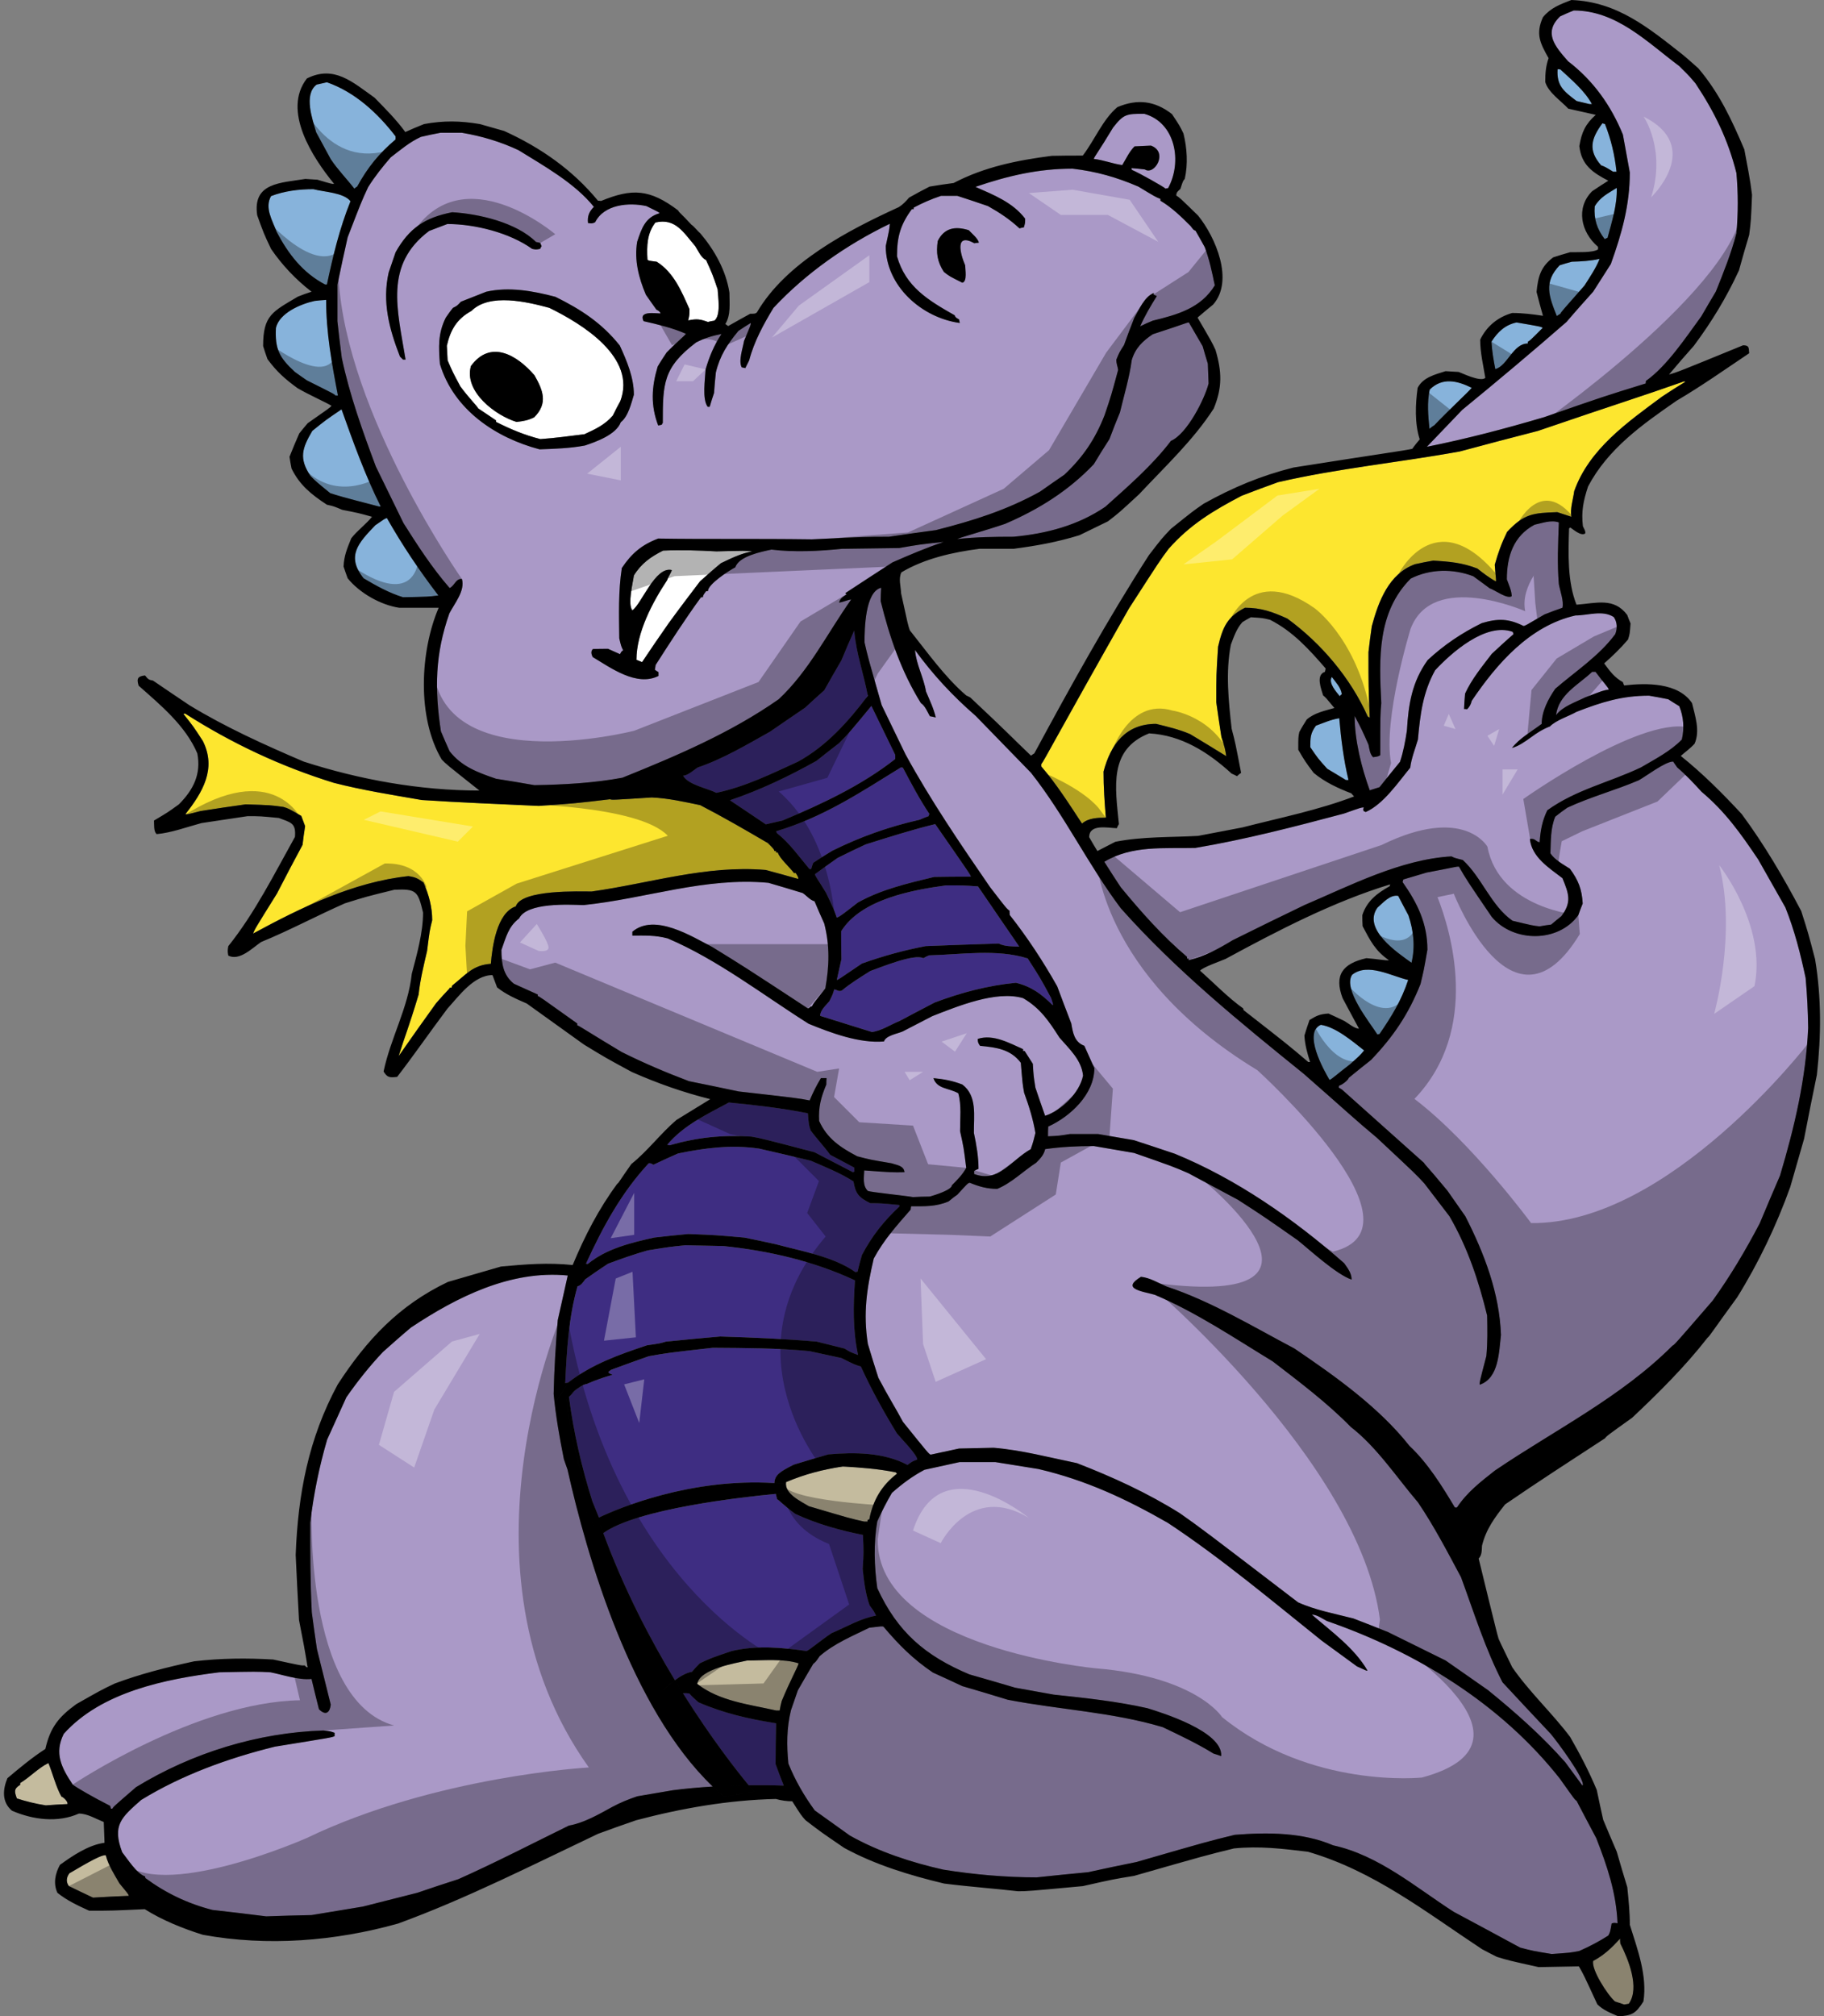 <?xml version="1.0" encoding="utf-8"?>
<!-- Generator: Adobe Illustrator 17.0.0, SVG Export Plug-In . SVG Version: 6.00 Build 0)  -->
<!DOCTYPE svg PUBLIC "-//W3C//DTD SVG 1.1//EN" "http://www.w3.org/Graphics/SVG/1.1/DTD/svg11.dtd">
<svg version="1.1" id="Layer_1" xmlns="http://www.w3.org/2000/svg" xmlns:xlink="http://www.w3.org/1999/xlink" x="0px" y="0px"
	 width="181px" height="200px" viewBox="0 0 181 200" style="enable-background:new 0 0 181 200;" xml:space="preserve">
<rect x="0" y="0" width="181" height="200" fill="#808080" stroke="none"/>
<path id="color5" style="fill:#87B3DB;" d="M35.161,18.713c-0.763-0.991-1.627-1.856-2.339-2.924c-0.483-0.89-0.966-1.78-1.449-2.67
	c-0.356-1.271-1.272-3.737,0.051-4.729c0.331-0.077,0.661-0.153,1.018-0.229c2.771,0.966,5.034,3.052,6.813,5.365v0.305
	c-1.628,1.373-2.771,2.771-3.813,4.679C35.34,18.561,35.238,18.637,35.161,18.713z M32.441,28.223
	c0.61-2.873,1.245-5.543,2.339-8.264c-0.688-0.864-2.645-0.915-3.688-1.194c-1.424,0-2.872,0.177-4.195,0.686
	c-0.661,1.17,0.127,2.39,0.56,3.56c1.144,2.162,2.568,4.042,4.805,5.212H32.441z M142.332,42.182
	c1.348-1.424,3.33-3.255,3.712-3.712c-1.425-0.712-2.925-1.068-4.171,0.178c-0.279,1.272-0.151,2.618-0.024,3.89
	C142.001,42.41,142.153,42.283,142.332,42.182z M33.28,39.232h0.254c-0.61-3.178-1.17-6.229-1.17-9.484
	c-0.381,0.025-0.763,0.051-1.144,0.102c-1.398,0.305-3.483,1.195-3.84,2.669c-0.102,2.085,0.306,2.924,1.882,4.374
	c0.381,0.279,0.788,0.559,1.195,0.839C33.204,39.105,33.204,39.105,33.28,39.232z M37.78,50.242
	c-1.551-3.102-2.721-6.357-3.89-9.637c-1.577,1.068-1.577,1.068-2.899,2.136c-1.017,1.729-1.348,2.72-0.178,4.475
	c0.559,0.559,0.559,0.559,1.958,1.704c1.576,0.508,3.229,0.89,4.83,1.322H37.78z M37.246,52.098
	c-1.678,1.754-2.923,3.051-1.169,5.263c1.246,0.738,2.517,1.45,3.915,1.881c2.543-0.05,2.543-0.05,3.509-0.177
	c-1.907-2.492-3.56-4.958-5.11-7.679C38.161,51.462,38.161,51.462,37.246,52.098z M133.992,105.544
	c0.966-0.866,0.966-0.866,1.373-1.35c-1.17-0.915-2.797-2.313-4.297-2.541c-1.78,0.788,0.279,4.474,0.864,5.466
	C132.136,107.069,132.823,106.433,133.992,105.544z M136.891,102.567c1.221-1.779,2.16-3.305,2.848-5.364
	c-1.627-0.356-4.017-1.754-5.568-0.509c-0.94,1.424,1.779,4.755,2.518,5.925C136.738,102.594,136.814,102.567,136.891,102.567z
	 M139.764,90.796c-0.357-0.662-0.686-1.297-1.018-1.933c-0.813-0.152-1.525,0.712-2.059,1.17c-1.526,2.136,2.008,4.475,3.381,5.466
	C140.449,93.897,140.273,92.321,139.764,90.796z M154.841,31.121c0.102-0.204,0.102-0.204,2.391-2.797
	c0.533-0.839,1.144-1.729,1.5-2.645c-0.89,0.204-1.83,0.255-2.747,0.28c-0.406,0.102-0.813,0.229-1.22,0.356
	c-1.603,1.678-1.067,3.051-0.279,5.034C154.586,31.274,154.714,31.197,154.841,31.121z M159.52,23.595
	c0.432-1.627,0.966-3.254,0.916-4.958c-0.891,0.56-1.653,0.916-2.187,1.831c-0.102,1.271,0.228,2.263,0.991,3.254
	C159.316,23.671,159.418,23.621,159.52,23.595z M160.41,17.035c-0.18-1.678-0.535-3.178-1.144-4.73
	c-0.103-0.025-0.179-0.051-0.255-0.076c-1.118,1.525-1.448,2.67-0.128,4.17c0.408,0.152,0.408,0.152,1.196,0.635H160.41z
	 M132.95,69.057c0.05-0.077,0.126-0.153,0.203-0.204c-0.103-0.687-0.585-1.145-0.992-1.704
	C131.779,67.734,132.619,68.649,132.95,69.057z M151.611,34.071v-0.178c0.203-0.102,0.203-0.102,1.476-1.373
	c-0.204-0.127-0.204-0.127-2.594-0.534c-1.118,0.229-1.882,0.941-2.491,1.907c0.051,0.915,0.203,1.806,0.381,2.72
	C149.604,36.283,150.138,34.071,151.611,34.071z M130.585,71.98c-0.56,0.763-0.56,1.195-0.56,2.136
	c0.763,1.119,0.763,1.119,1.678,2.136c0.61,0.356,1.22,0.737,1.857,1.119h0.255c-0.484-2.008-0.738-4.067-0.916-6.128
	C132.085,71.371,131.348,71.701,130.585,71.98z M154.841,6.891c-0.102-0.025-0.204-0.025-0.279-0.025
	c-0.102,1.652,0.61,2.186,1.882,3.152c0.406,0.102,0.839,0.203,1.27,0.305h0.255C157.231,8.975,155.96,7.933,154.841,6.891z"/>
<path id="color4" style="fill:#C4BB9E;" d="M6.685,178.946c-0.712,0.027-1.424,0.077-2.136,0.129
	c-0.992-0.153-1.933-0.382-2.874-0.688c-0.254-0.686-0.305-0.966,0.331-1.348v-0.178c0.967-0.584,1.806-1.501,2.797-1.982
	c0.407,0.967,0.763,2.415,1.297,3.33C6.304,178.261,6.786,178.744,6.685,178.946z M10.499,184.032
	c-0.484-0.152-3.077,1.5-3.611,1.78c-0.305,0.407-0.356,0.864-0.051,1.271c0.789,0.38,1.576,0.763,2.39,1.144
	c1.17-0.076,2.365-0.127,3.56-0.178c-0.077-0.203-0.077-0.203-0.941-1.246C11.338,185.914,10.752,185.024,10.499,184.032z
	 M78.004,147.013c-0.178,1.169,1.475,1.906,2.263,2.391c4.12,1.219,4.12,1.219,5.493,1.523h0.33v-0.15
	c0.051-0.025,0.102-0.053,0.178-0.078c0.355-1.906,1.246-3.381,2.746-4.525c-0.051-0.051-0.102-0.102-0.127-0.127
	c-1.729-0.355-3.51-0.482-5.264-0.585C81.64,145.767,79.861,146.225,78.004,147.013z M69.182,167.023
	c2.212,1.728,5.161,2.033,7.831,2.643h0.356c0.05-0.329,0.126-0.636,0.203-0.94c0.839-2.033,1.602-3.381,1.678-3.737
	c-1.449-0.483-3.585-0.279-5.11-0.279C73.045,164.964,69.461,165.522,69.182,167.023z M158.095,194.508
	c-0.202,0.84,1.425,3.383,2.162,4.019c0.305,0.101,0.61,0.202,0.916,0.305c0.151-0.025,0.305-0.051,0.457-0.077
	c1.118-1.575-0.052-4.423-0.839-5.976c-0.025-0.178-0.025-0.33-0.025-0.482C159.926,193.212,159.189,193.924,158.095,194.508z"/>
<path id="color3" style="fill:#AA99C7;" d="M111.363,16.374c-0.941-0.127-1.882-0.508-2.822-0.61
	c0.05-0.229,0.457-0.687,1.906-3.102c1.068-1.373,1.348-1.373,3.102-1.373c3.103,0.865,3.789,4.754,2.365,7.373
	c-0.102,0-0.178,0.026-0.255,0.051c-0.075-0.127-2.643-1.576-3.33-1.856c-0.025-0.077-0.052-0.127-0.052-0.179
	c0.434,0.026,0.865,0.077,1.322,0.128c0.967,0.636,2.365-1.729,0.611-2.364c-0.559,0.025-1.094,0.051-1.627,0.077
	C112.05,15.052,111.771,15.713,111.363,16.374z M114.389,33.155c-1.018,0.687-1.729,1.373-2.085,2.568
	c-0.229,1.729-0.763,3.483-1.17,5.187c-0.356,0.864-0.712,1.754-1.042,2.644c-0.534,0.814-1.043,1.653-1.551,2.491
	c-2.518,2.644-5.492,4.5-8.823,5.924c-2.034,0.687-4.552,1.373-4.729,1.5c1.855-0.203,3.712-0.229,5.593-0.229
	c3.255-0.305,6.383-1.119,9.103-2.975c2.237-2.008,4.679-4.119,6.51-6.534c1.601-0.686,3.355-4.17,3.737-5.696
	c-0.025-0.661-0.051-1.322-0.077-1.958c-0.177-0.584-0.355-1.17-0.509-1.729c-0.457-0.789-0.914-1.577-1.372-2.365
	C117.771,31.985,117.541,32.138,114.389,33.155z M163.309,38.037c0-0.102,0-0.177,0.024-0.254c2.085-1.474,3.966-4.322,5.493-6.407
	c0.482-0.839,0.966-1.653,1.448-2.467c0.764-1.907,1.526-3.789,2.034-5.771c0.179-1.983,0.179-3.992,0-5.976
	c-0.839-3.331-2.161-6.026-4.067-8.899c-0.84-1.017-1.17-1.246-1.602-1.704c-3.203-2.39-6.229-5.518-10.476-5.518
	c-0.458,0.178-0.915,0.382-1.348,0.585c-1.703,1.627-0.483,3,0.788,4.45c2.518,1.932,4.246,4.373,5.441,7.272
	c0.229,1.245,0.458,2.492,0.686,3.763c0,3.229-0.787,6.026-1.881,9.077c-0.584,0.915-1.169,1.831-1.755,2.746
	c-0.89,0.991-1.779,1.983-2.643,3c-3.383,2.95-6.866,5.874-10.349,8.722c-1.171,1.22-2.339,2.44-3.51,3.661
	c3.942-0.789,7.807-1.806,11.67-2.949C159.112,39.334,159.112,39.334,163.309,38.037z M49.222,77.244
	c-1.78-0.61-3.407-1.195-4.602-2.72c-0.306-0.661-0.585-1.322-0.865-1.983c-0.635-4.195-0.584-7.654,0.84-11.696
	c0.508-0.991,1.577-2.237,1.246-3.407c-0.61-0.076-0.737,0.687-1.22,0.891c-1.729-1.983-3.179-4.221-4.577-6.433
	c-0.916-1.882-1.831-3.763-2.746-5.619c-1.322-3.534-2.594-7.068-3.381-10.78c-0.153-1.22-0.305-2.441-0.433-3.636v-3.61
	c0.331-1.577,0.661-3.153,1.017-4.704c1.372-3.56,1.372-3.56,2.034-4.983c0.687-1.093,1.424-2.008,2.238-2.949
	c0.965-0.737,1.881-1.525,3-2.034c0.636-0.153,1.271-0.28,1.932-0.408h2.136c1.958,0.331,3.839,0.891,5.619,1.729
	c2.542,1.576,5.568,3.254,7.475,5.619c-0.458,0.458-0.66,0.915-0.585,1.602c0.28,0.052,0.433,0.076,0.712-0.076
	c0.89-1.78,3.356-1.983,5.085-1.602c1.297,0.635,1.297,0.635,1.297,0.712c-1.424,0.407-1.78,1.525-2.212,2.822
	c-0.305,1.83,0.152,3.585,0.864,5.263c0.331,0.483,0.687,0.967,1.042,1.475c0.204,0.102,0.356,0.178,0.407,0.381
	c-0.482,0-2.212-0.306-1.678,0.763c1.449,0.331,2.848,0.661,4.195,1.246c-0.076,0.178-0.839,0.763-1.907,1.857
	c-0.305,0.457-0.61,0.915-0.89,1.398c-0.61,2.034-0.711,3.839,0.051,5.848c0.102-0.025,0.228-0.052,0.356-0.076
	c0.025-0.077,0.051-0.127,0.102-0.178c0-3.916,0.025-5.492,3.306-7.984c0.839-0.432,1.602-0.661,2.518-0.839
	c-0.738,1.119-1.196,2.212-1.577,3.509c-0.051,0.992-0.356,2.949,0.204,3.712h0.203c0.127-0.458,0.279-0.915,0.432-1.373
	c0.051-0.686,0.103-1.373,0.179-2.034c0.406-1.678,1.144-2.797,2.237-4.119c0.406-0.28,0.813-0.534,1.221-0.788
	c0.024,0.152,0.024,0.152-0.662,1.78c-0.102,0.661-0.585,1.983-0.229,2.619c0.103,0.025,0.229,0.05,0.356,0.077
	c0.127-0.255,0.255-0.509,0.382-0.764c0.483-1.855,1.424-3.585,2.416-5.212c3.229-3.458,7.271-6.281,11.543-8.34
	c-0.052,0.586-0.052,0.586-0.407,2.212c0,3.966,3.586,7.12,7.348,7.628c-0.025-0.127-0.051-0.254-0.076-0.356
	c-0.229-0.128-0.355-0.179-0.432-0.407c-2.645-1.5-4.857-2.822-5.721-5.849c0-1.932,0.33-3.127,1.474-4.678h0.179v-0.152
	c0.916-0.483,1.729-0.839,2.721-1.169h1.603c1.017,0.331,2.034,0.661,3.05,1.017c1.17,0.661,2.137,1.297,3.128,2.212
	c0.128-0.051,0.28-0.076,0.433-0.101c0.128-0.433,0.128-0.433,0.128-0.865c-1.248-1.627-3.103-2.339-4.934-3.153
	c3.204-1.093,6.229-1.805,9.636-1.805c2.365,0.28,4.348,0.839,6.535,1.78c1.678,1.016,1.678,1.016,2.187,1.22v0.178
	c1.118,0.661,2.085,1.602,3,2.517c0.28,0.382,0.28,0.382,0.483,0.458c0.305,0.533,0.609,1.067,0.915,1.627
	c0.458,1.22,0.737,2.517,0.992,3.788c-1.349,2.263-3.737,2.924-6.153,3.508c-0.433,0.178-0.84,0.356-1.246,0.56
	c0.457-1.042,1.043-2.034,1.653-3c-0.103-0.051-0.204-0.102-0.306-0.127v-0.178c-0.916,0.357-1.449,1.628-1.933,2.467
	c-0.356,0.89-0.687,1.779-1.017,2.695c-0.458,0.712-0.458,0.712-0.764,1.449c0,0.432,0.128,0.636,0.179,1.017
	c-0.687,2.543-0.687,2.543-1.348,4.501c-0.94,2.39-2.136,4.145-3.992,5.899c-0.814,0.559-1.627,1.119-2.415,1.678
	c-3.355,1.856-6.637,2.874-10.323,3.813c-1.576,0.204-3.127,0.433-4.679,0.662c-2.288,0-2.288,0-7.627,0.254
	c-5.67-0.077-10.425,0-15.256-0.077c-1.628,0.611-2.645,1.475-3.611,2.924c-0.355,2.314-0.278,4.627-0.253,6.967
	c0.178,0.763,0.178,0.763,0.382,1.195c-0.179,0.127-0.179,0.127-0.306,0.381c-0.407-0.178-0.813-0.355-1.194-0.533
	c-0.51,0-1.018,0-1.501,0.025c-0.229,0.229-0.152,0.508-0.025,0.789c1.754,1.043,4.349,2.975,6.534,1.881v-0.381
	c-0.127-0.076-0.254-0.152-0.355-0.229c0.024-0.178,0.051-0.33,0.076-0.483c1.449-2.263,2.924-4.551,4.5-6.713h0.178
	c0.051-0.229,0.051-0.229,0.331-0.61h0.179c0-0.686,2.084-2.034,2.719-2.364c0.356-1.119,2.646-1.551,3.586-1.755
	c2.263,0.28,4.729,0.152,6.992-0.076c1.881-0.025,3.764-0.051,5.67-0.076c2.034-0.355,2.034-0.355,4.424-0.61
	c-1.729,0.585-3.407,1.297-5.084,2.034c-1.577,1.018-3.129,2.034-4.68,3.051l0.127,0.127c-0.381,0.253-0.635,0.381-0.736,0.813
	c0.458-0.076,0.915-0.306,1.195-0.306c-2.365,3.331-4.171,7.068-7.195,9.891c-4.756,3.331-10.146,5.62-15.51,7.781
	c-2.875,0.533-5.798,0.686-8.722,0.737C51.765,77.65,50.493,77.447,49.222,77.244z M95.497,28.045
	c0.509-0.127,0.279-1.323,0.279-1.729c-0.483-1.12-1.067-3.281,0.915-2.187c0.128-0.025,0.28-0.051,0.433-0.051
	c0-0.356-0.763-0.991-0.991-1.246c-1.322-0.406-2.416-0.253-3.077,1.068c-0.178,1.195-0.05,2.06,0.61,3.077
	C94.225,27.409,94.225,27.409,95.497,28.045z M42.585,22.909c0.585-0.229,1.196-0.458,1.806-0.687c2.746,0,6.179,0.864,8.416,2.466
	c0.382,0.076,0.382,0.076,0.789,0c0.051-0.102,0.102-0.204,0.152-0.28c-0.05-0.102-0.101-0.204-0.127-0.305
	c-0.153-0.051-0.305-0.076-0.432-0.101c-1.933-1.932-5.695-2.797-8.314-2.95c-2.721,0.534-4.272,1.577-5.619,3.967
	c-0.229,0.66-0.457,1.321-0.687,2.008c-0.661,2.923,0.051,5.593,1.118,8.339c0.102,0.102,0.204,0.204,0.306,0.305h0.254
	C39.433,30.689,38.111,26.265,42.585,22.909z M53.544,44.571c1.5-0.051,3.026-0.102,4.5-0.381c1.068-0.356,3.102-1.068,3.56-2.314
	c0.736-0.559,1.042-1.881,1.297-2.721c0-1.703-0.687-3.33-1.398-4.881c-1.78-2.238-3.865-3.585-6.382-4.831
	c-2.212-0.585-4.603-1.018-6.866-0.509c-0.838,0.33-1.677,0.661-2.517,0.991c-0.381,0.407-0.381,0.407-0.788,0.611
	c-0.254,0.305-0.482,0.635-0.712,0.965c-0.788,1.577-0.712,2.924-0.585,4.602C45.026,40.656,49.196,43.427,53.544,44.571z
	 M146.044,69.515c-0.076,0.33-0.204,0.584-0.458,0.838c-0.101-0.025-0.203-0.025-0.306-0.025c0.026-0.509,0.051-1.018,0.102-1.526
	c0.661-1.45,1.679-2.67,2.645-3.941c0.713-0.661,1.424-1.322,2.161-1.957c-0.025-0.077-0.051-0.153-0.076-0.229
	c-2.67-0.967-6.103,2.085-7.704,3.813c-1.221,2.212-1.475,4.374-1.704,6.865c-0.255,0.891-0.661,1.882-0.763,2.797
	c-1.195,1.449-2.67,3.636-4.424,4.398c-0.076-0.051-0.152-0.076-0.203-0.101c-0.051-0.179-0.051-0.179,0.025-0.357
	c-0.255,0-0.255,0-1.983,0.611c-4.882,1.297-9.764,2.568-14.747,3.407c-3.152,0.076-6.255-0.28-9.026,1.373
	c0.534,0.838,1.067,1.678,1.626,2.517c2.035,2.466,4.146,4.856,6.586,6.916v0.178h0.153v0.152c1.602-0.381,2.949-1.119,4.373-1.983
	c2.364-1.17,4.729-2.339,7.119-3.484c4.526-1.932,9.586-4.551,14.595-4.83c0.305,0.153,0.305,0.153,1.119,0.356
	c1.907,1.754,2.797,4.526,4.932,6.026c2.009,0.483,2.009,0.483,2.695,0.559c0.381-0.076,0.764-0.127,1.145-0.177
	c0.33-0.28,0.66-0.559,1.017-0.839c1.042-1.398,0.737-2.212,0.102-3.763c-1.322-1.017-3.052-2.085-3.23-3.89
	c0.561-0.077,0.51,0.229,0.967,0.33c0.077-1.17,0.254-2.136,0.764-3.178c2.873-2.06,6.127-2.747,9.28-4.246
	c1.347-0.788,2.975-1.627,4.068-2.772c0.255-1.118,0.178-2.237-0.255-3.305c-0.382-0.229-0.737-0.457-1.094-0.687
	c-0.635-0.126-1.27-0.254-1.906-0.355c-2.695,0-4.704,0.636-7.195,1.602c-0.814,0.458-2.009,0.813-2.645,1.449
	c-1.398,0.458-2.416,1.755-3.764,2.136c0.713-0.94,2.009-1.678,2.95-2.39c0-1.246,0.661-2.492,1.347-3.483
	c2.009-1.729,4.349-3.255,5.951-5.416c0.227-0.56,0.202-1.221-0.153-1.704c-1.119-0.712-2.542-0.153-3.789-0.153
	C151.814,62.064,148.535,65.827,146.044,69.515z M157.994,66.641c-1.373,1.297-3.33,2.238-3.585,4.297
	c0.636-0.865,1.957-1.297,2.873-1.755c1.779-0.687,1.779-0.687,2.364-0.789c-0.051-0.203-0.483-0.635-1.321-1.754H157.994z
	 M136.256,75.108c-0.332-0.331-0.358-0.814-0.458-1.246c-0.688-1.551-0.688-1.551-1.374-2.848c0,2.416,0.687,5.136,1.5,7.374
	c0.306-0.102,0.636-0.203,0.967-0.305c0.661-0.839,1.348-1.679,2.034-2.517c0.33-0.967,0.534-2.085,0.686-3.102
	c0.153-2.645,0.51-4.831,2.061-6.992c1.651-1.526,3.355-2.67,5.364-3.662c1.602-0.483,2.67-0.458,4.146,0.28
	c0.177-0.025,0.177-0.025,2.083-1.144c0.586-0.229,1.171-0.458,1.781-0.661c0.152-0.661-0.229-1.653-0.356-2.339
	c-0.179-2.06-0.076-4.068,0-6.128c-0.788-0.28-1.653,0.076-2.415,0.229c-2.085,1.119-2.746,3.127-2.746,5.415
	c0.178,0.508,0.482,1.144,0.482,1.678c-0.457,0.305-1.651-0.61-2.187-0.788c-0.559-0.406-1.093-0.813-1.628-1.195
	c-2.008-0.763-4.271-0.738-6.203,0.229c-3.33,3.331-3.153,7.933-2.923,12.356c-0.103,1.17-0.103,1.17-0.103,5.162
	C136.764,75.032,136.764,75.032,136.256,75.108z M177.165,90.008c-0.915-1.602-1.806-3.179-2.695-4.755
	c-1.729-2.568-3.255-4.729-5.618-6.713c-0.764-0.839-1.553-1.678-2.416-2.415c-0.152-0.204-0.28-0.407-0.407-0.585
	c-0.788,0-2.67,1.449-3.407,1.856c-2.314,0.992-4.805,1.653-7.094,2.721c-0.406,0.279-0.813,0.584-1.195,0.89
	c-0.482,1.144-0.432,2.415-0.482,3.636c0.406,0.636,1.297,1.119,1.933,1.526c0.839,1.143,1.195,2.034,1.271,3.457
	c-0.151,0.382-0.305,0.763-0.432,1.145c-1.957,2.746-6.433,2.746-8.594,0.178c-2.491-3.662-2.491-3.662-3.254-4.984
	c-0.28-0.025-0.459,0.076-3.205,0.585c-0.788,0.229-1.551,0.458-2.314,0.687c-0.025,0.076-0.051,0.152-0.076,0.254
	c1.475,2.085,2.467,4.119,2.467,6.713c-0.356,2.034-0.356,2.034-0.686,3.407c-1.195,3-2.696,5.212-4.907,7.525
	c-0.737,0.584-1.475,1.17-2.212,1.779c-0.051,0.23-0.686,0.713-0.941,0.764c-0.025,0.051-0.051,0.127-0.051,0.203
	c0.103,0.051,0.203,0.128,0.331,0.204c2.694,2.415,5.415,4.831,8.137,7.271c0.075,0.178,0.253,0.255,2.313,2.746
	c0.586,0.84,1.17,1.679,1.78,2.543c1.882,3.688,3.382,7.604,3.534,11.772c-0.202,1.679-0.202,4.298-2.11,4.934
	c-0.025-0.23-0.025-0.23,0.66-2.848c0.128-1.348,0.104-2.671,0.076-4.019c-0.838-3.433-1.931-6.738-3.736-9.84
	c-0.84-1.094-1.679-2.187-2.492-3.255c-0.84-0.914-0.84-0.914-4.703-4.525c-2.086-1.729-3.205-2.798-7.273-6.356
	c-6.356-5.136-12.713-10.298-18.155-16.425c-3.229-4.297-5.566-9.205-8.898-13.425c-1.831-1.882-3.66-3.763-5.491-5.645
	c-2.288-1.983-4.246-4.093-6.025-6.534c0.126,1.449,0.863,2.72,1.093,4.118c0.355,0.84,0.763,1.679,0.967,2.569
	c-0.204-0.051-0.408-0.102-0.586-0.127c-0.229-0.407-0.482-1.043-0.889-1.297c-1.959-3.152-3.103-6.534-3.993-10.119
	c0-0.458,0.025-0.891,0.051-1.323c-1.602,0.381-1.651,4.145-1.651,5.416c0.33,1.45,0.33,1.45,1.703,6.23
	c0.788,1.627,1.575,3.254,2.364,4.881c2.518,4.602,5.415,8.849,8.391,13.171c1.626,2.11,1.626,2.11,1.933,2.338
	c0,0.128,0,0.28,0.025,0.433c1.729,2.187,3.331,4.627,4.704,7.068c0.457,1.221,0.914,2.441,1.398,3.687
	c0.151,0.864,0.28,1.831,1.296,2.212c0.33,0.737,0.661,1.476,0.991,2.212c0,2.594-2.39,4.806-4.576,5.797
	c-0.025,0.306-0.025,0.636-0.025,0.967c1.093-0.051,1.093-0.051,2.187-0.229h2.771c1.17,0.205,2.364,0.408,3.56,0.61
	c1.348,0.433,2.695,0.891,4.068,1.348c6.152,2.518,11.823,6.484,16.807,10.858c0.355,0.507,0.737,0.99,0.737,1.626
	c-1.525-0.508-4.271-3.05-5.365-3.916c-3.381-2.364-3.381-2.364-5.898-3.991c-1.653-0.891-3.306-1.78-4.934-2.645
	c-1.525-0.66-1.525-0.66-5.39-2.009c-1.347-0.229-2.67-0.458-3.991-0.686c-1.653,0-3.204,0.076-4.832,0.305
	c-0.127,0.559-0.457,0.915-0.889,1.347c-1.297,0.841-2.441,2.01-3.865,2.595c-1.017,0-1.805-0.229-2.746-0.611
	c-0.203,0.076-0.203,0.076-1.22,1.195c-0.306,0.204-0.585,0.433-0.865,0.661c-1.246,0.534-2.415,0.484-3.712,0.484
	c-0.025,0.102-0.051,0.202-0.051,0.329c-1.398,1.602-2.645,2.975-3.662,4.855c-0.687,2.951-1.067,5.392-0.584,8.468
	c0.33,1.119,0.686,2.238,1.043,3.357c1.016,1.933,1.754,3.075,2.439,4.373c2.543,3.152,2.543,3.152,2.747,3.254
	c0.94-0.202,1.88-0.406,2.821-0.609c1.145-0.026,2.288-0.051,3.433-0.076c2.771,0.229,5.542,0.966,8.264,1.526
	c3.534,1.372,6.941,2.923,10.196,4.957c2.236,1.576,2.236,1.576,11.746,8.849c1.678,0.763,3.713,1.144,5.493,1.601
	c1.144,0.434,2.288,0.891,3.432,1.348c1.907,0.942,3.814,1.883,5.721,2.823c1.398,0.967,2.797,1.958,4.221,2.949
	c2.72,2.213,5.339,4.526,7.653,7.146c0.56,0.763,1.119,1.524,1.703,2.313c0.357-0.533-2.567-4.449-3.152-5.136
	c-1.602-1.703-3.204-3.407-4.78-5.11c-1.703-3.28-2.848-6.967-4.119-10.425c-1.348-2.517-2.669-5.059-4.271-7.424
	c-2.11-2.466-4.067-5.467-6.661-7.476c-2.34-2.39-5.11-4.476-7.755-6.509c-3.763-2.288-7.653-4.907-11.722-6.611
	c-1.449-0.382-3.28-0.609-1.348-1.779c0.916,0.102,1.703,0.609,2.543,0.966c4.399,1.449,8.594,3.992,12.688,6.152
	c4.018,2.722,8.39,5.822,11.416,9.663c1.806,1.679,3.254,4.017,4.501,6.101h0.203c1.017-1.525,2.313-2.517,3.763-3.661
	c5.924-4.018,12.51-7.271,17.619-12.383c0.229-0.127,0.229-0.127,3.993-4.475c1.754-2.44,3.28-5.009,4.678-7.68
	c0.662-1.574,1.322-3.152,2.009-4.728c1.45-4.831,2.568-9.585,2.797-14.645c-0.025-1.652-0.102-3.306-0.254-4.959
	C178.664,94.609,178.081,92.296,177.165,90.008z M56.312,145.751c-0.116-0.334-0.239-0.667-0.352-1
	c-0.433-2.162-0.813-4.299-1.018-6.485c0.051-2.44,0.204-4.882,0.408-7.321c0.33-1.477,0.661-2.95,0.991-4.426
	c-5.67-0.559-11.009,2.136-15.56,5.162c-0.941,0.788-1.856,1.602-2.771,2.416c-1.322,1.397-2.518,2.898-3.636,4.5
	c-0.636,1.397-1.271,2.797-1.906,4.195c-0.789,2.695-1.348,5.439-1.679,8.237c0,2.95,0,5.949,0.153,8.899
	c0.152,1.195,0.331,2.416,0.508,3.636c0.458,1.83,0.915,3.661,1.373,5.519c-0.077,0.736-0.458,1.169-1.17,0.457
	c-0.254-1.018-0.508-2.009-0.737-3.001c-1.297,0.128-2.796-0.406-4.067-0.661c-1.399-0.076-1.399-0.076-5.085,0
	c-5.315,0.661-11.697,1.934-15.434,6.103c-0.966,1.933-0.229,3.356,0.89,5.035c0.382,0.305,2.009,1.245,3.713,2.11
	c0.025,0.075,0.051,0.177,0.076,0.278h0.152c0.077-0.177,0.077-0.177,2.34-2.134c5.568-3.409,12.103-5.417,18.612-5.621
	c0.662,0.076,0.662,0.076,1.094,0.229v0.331c-0.255,0.128-0.255,0.128-5.925,1.043c-4.628,1.144-9.204,2.797-13.272,5.289
	c-1.958,1.729-2.899,2.491-1.882,5.187c0.509,0.636,1.45,2.136,2.263,2.391c0,0.05,0.026,0.102,0.051,0.178
	c2.008,1.474,4.169,2.517,6.636,3.152c1.779,0.203,3.559,0.406,5.34,0.636c1.5-0.05,3-0.102,4.5-0.126
	c1.678-0.281,3.382-0.561,5.086-0.841c1.805-0.457,3.609-0.915,5.415-1.372c1.348-0.458,2.695-0.915,4.068-1.348
	c3.693-1.65,7.323-3.527,10.966-5.314c1.515-0.272,2.953-1.111,4.271-1.834c0.813-0.444,1.656-0.78,2.514-1.072
	c1.176-0.201,2.355-0.405,3.531-0.602c1.319-0.174,2.639-0.284,3.959-0.366C62.606,169.438,58.244,154.384,56.312,145.751z
	 M154.79,176.43c-5.848-7.424-14.238-12.561-23.112-15.637c-0.457-0.229-0.991-0.636-1.5-0.636c1.933,1.679,4.221,3.307,5.518,5.543
	c-0.051,0.051-0.051,0.051-1.042-0.407c-1.169-0.864-2.34-1.703-3.483-2.542c-4.958-3.966-9.968-8.188-15.281-11.695
	c-4.17-2.391-8.161-4.248-12.84-5.341c-1.424-0.228-2.848-0.457-4.271-0.687h-3.561c-1.169,0.255-2.339,0.509-3.482,0.764
	c-1.195,0.635-2.188,1.373-3.229,2.289c-0.534,0.915-1.017,1.855-1.449,2.821c-0.382,2.136-0.306,4.501,0,6.636
	c2.008,4.348,4.729,6.688,9.128,8.544c1.5,0.432,3.025,0.864,4.551,1.322c1.271,0.229,2.543,0.457,3.814,0.687
	c3.102,0.33,6.254,0.66,9.306,1.348c1.398,0.433,7.526,2.313,7.323,4.754c-0.255-0.101-0.509-0.178-0.764-0.255
	c-1.602-0.991-3.331-1.805-5.034-2.618c-5.009-1.5-10.272-1.729-15.382-2.721c-1.5-0.458-3.001-0.916-4.501-1.348
	c-0.991-0.458-1.958-0.915-2.924-1.348c-1.958-1.32-3.382-2.745-4.907-4.551c-0.127-0.051-0.127-0.051-1.398,0.102
	c-1.755,0.864-3.458,1.551-4.933,2.822c-0.381,0.559-0.381,0.559-0.636,0.764c-0.509,0.863-1.018,1.729-1.525,2.618
	c-0.229,0.66-0.457,1.322-0.687,1.983c-0.432,1.755-0.432,3.483-0.255,5.288c0.661,1.653,1.577,3.229,2.619,4.652
	c1.145,0.816,2.313,1.653,3.484,2.492c2.848,1.603,6.102,2.67,9.28,3.382c3.024,0.482,6.178,0.764,9.255,0.764
	c1.678-0.178,3.381-0.356,5.084-0.51c1.603-0.355,3.205-0.686,4.832-1.017c7.043-2.033,7.043-2.033,9.738-2.694
	c3.254-0.255,6.737-0.255,9.763,1.042c4.526,0.991,8.161,4.144,11.95,6.586c2.187,1.169,4.398,2.363,6.611,3.56
	c1.27,0.33,1.27,0.33,3.127,0.635c1.856-0.128,1.856-0.128,2.746-0.305c0.991-0.433,1.958-0.94,2.873-1.526
	c0.178-0.33,0.178-0.33,0.33-1.194c0.23-0.076,0.23-0.076,0.585-0.024c-0.127-3.026-1.017-5.646-2.109-8.442
	c-0.662-1.246-1.323-2.492-1.958-3.712C156.29,178.541,156.29,178.541,154.79,176.43z M80.344,109.153
	c0.33-0.788,0.686-1.5,1.117-2.212h0.561c-0.025,0.204-0.025,0.407-0.025,0.635c-0.535,1.271-0.788,2.213-0.712,3.612
	c0.787,1.754,2.136,2.643,3.788,3.508c1.271,0.33,1.271,0.33,3.382,0.688c0.509,0.177,1.246,0.228,1.297,0.889
	c-1.194,0.025-1.194,0.025-3.991-0.178c-0.025,0.713-0.179,1.5,0.355,2.033c0.305,0.128,3.61,0.458,4.475,0.61
	c0.56-0.024,1.119-0.051,1.678-0.051c0.458-0.128,2.188-0.661,2.188-1.118c0.534-0.534,1.067-1.068,1.424-1.729
	c-0.254-2.034-0.254-2.034-0.611-3.637c0-1.22,0.153-2.594-0.178-3.763c-0.94-0.534-2.11-0.406-2.466-1.5
	c1.042,0.102,1.882,0.254,2.873,0.635c1.5,1.145,1.118,3.103,1.144,4.806c0.255,1.195,0.458,2.366,0.458,3.56
	c-0.152,0.052-0.305,0.128-0.433,0.204v0.305c2.416,0.916,3.662-1.373,5.619-2.466c0.051-0.229,0.153-0.305,0.459-1.603
	c-0.229-1.372-0.637-2.67-1.119-3.991c-0.152-0.84-0.152-0.84-0.33-2.975c-1.018-1.348-2.441-1.525-4.044-1.678
	c-0.177-0.253-0.228-0.355-0.228-0.686c1.525-0.509,3.178,0.433,4.5,1.016v0.179h0.152c0.254,0.407,0.533,0.839,0.813,1.271
	c0.076,1.221,0.076,1.221,0.255,2.364c0.305,0.916,0.635,1.857,0.965,2.797c1.628-0.533,3.434-2.288,3.764-3.991
	c-0.152-1.552-1.348-2.62-2.34-3.764c-1.041-1.627-1.906-2.924-3.609-3.916c-2.67-0.787-6.51,0.813-9.001,1.78
	c-0.992,0.509-1.983,1.018-2.95,1.525c-0.533,0.229-1.678,0.407-1.855,0.991c-2.441,0.204-5.238-0.839-7.475-1.754
	c-4.552-2.873-9.027-6.356-13.985-8.467c-1.246-0.33-2.237-0.28-3.509-0.28v-0.381c2.213-1.882,5.925,0.483,7.907,1.5
	c3.103,1.907,3.103,1.907,9.511,6.103c0.202-0.025,0.178-0.204,0.406-0.204c0.151-0.304,0.151-0.304,1.322-1.779
	c0.406-2.212,0.457-4.247-0.103-6.433c-0.331-0.737-0.661-1.475-0.966-2.212c-0.432-0.102-0.788-0.559-1.17-0.814
	c-1.144-0.356-2.287-0.686-3.406-1.016c-6.306-0.585-12.154,1.576-18.357,2.211c-1.45-0.05-5.594-0.279-6.382,1.322
	c-1.068,0.814-1.296,1.856-1.754,3.127c0,1.348,0.178,2.517,1.246,3.356c0.788,0.356,1.576,0.711,2.364,1.067v0.153
	c0.178,0.05,0.178,0.05,3.916,2.72v0.179c0.204,0.05,1.169,0.711,4.399,2.644c2.187,1.093,4.398,2.034,6.687,2.897
	c1.628,0.331,3.281,0.662,4.933,1.018C79.148,108.925,79.148,108.925,80.344,109.153z"/>
<path id="color2" style="fill:#FDE62F;" d="M107.371,81.693c-1.271-1.933-2.543-3.941-4.043-5.67v-0.229
	c0.254-0.28,1.628-2.975,8.695-15.433c3.103-4.806,3.103-4.806,3.941-5.925c2.11-2.39,4.424-3.789,7.246-5.264
	c1.195-0.457,2.391-0.915,3.611-1.347c5.949-1.373,12.052-1.958,18.052-3.051c2.568-0.687,5.136-1.373,7.73-2.034
	c7.957-2.72,10.171-3.382,14.492-4.907c0.052,0,0.101,0,0.152,0.025c-0.788,0.483-1.551,0.966-2.313,1.475
	c-3.433,2.542-7.247,5.212-8.722,9.382c-0.102,0.788-0.432,1.754-0.28,2.542c-0.482-0.152-0.94-0.305-1.398-0.458
	c-2.39,0.077-3.305,0.152-4.983,1.958c-0.535,1.093-0.891,2.06-1.221,3.254c0.076,1.246,0.178,1.602,0.102,1.652
	c-0.661-0.355-1.246-0.813-1.83-1.271c-1.5-0.585-2.771-0.687-4.374-0.789c-0.61,0.102-1.22,0.229-1.806,0.356
	c-2.618,0.94-3.636,3.712-4.296,6.153c-0.127,0.839-0.23,1.704-0.33,2.568c0,3.433,0,3.433,0.126,6.509
	c-0.076-0.051-0.152-0.102-0.202-0.127c-1.704-3.814-4.603-7.246-7.985-9.712c-1.474-0.661-2.567-1.068-4.195-1.068
	c-1.754,0.89-2.211,1.907-2.669,3.865c-0.179,2.822-0.179,2.822-0.179,5.492c0.153,1.144,0.331,2.289,0.509,3.458
	c0.356,1.118,0.356,1.118,0.483,1.906c-1.195-0.737-2.391-1.474-3.585-2.187c-1.067-0.458-2.238-0.737-3.382-1.017
	c-3.025,0-4.5,2.034-5.212,4.729c0,1.525,0.102,3.051,0.229,4.576C108.922,81.108,108.006,81.134,107.371,81.693z M51.18,89.906
	c0.56-1.704,6.407-1.475,7.525-1.475c5.798-0.813,11.366-2.644,17.29-2.135c1.068,0.28,2.136,0.585,3.229,0.89
	c-0.025-0.204-0.025-0.204-0.255-0.586h-0.178c-0.381-0.534-1.449-1.474-1.602-2.034h-0.178v-0.152h-0.153
	c-0.076-0.204-0.076-0.204-0.66-0.789c-2.213-1.296-4.45-2.593-6.713-3.763c-1.602-0.33-3.152-0.686-4.806-0.762
	c-3.941,0.254-3.941,0.254-4.145,0.178c-3.432,0.407-3.432,0.407-7.068,0.661c-3.864-0.178-7.755-0.331-11.619-0.585
	c-2.924-0.508-5.848-0.966-8.721-1.704c-5.263-1.627-10.12-3.915-14.748-6.865c-0.076,0-0.126,0-0.178,0.026
	c0.992,1.246,0.992,1.246,1.933,2.695c1.373,2.746-0.025,5.085-1.729,7.247c0.127,0.051,0.127,0.051,1.5-0.305
	c1.475-0.229,2.974-0.458,4.475-0.662c2.467,0.076,2.467,0.076,3.738,0.254c0.508,0.153,0.508,0.153,1.78,0.89
	c0.127,0.33,0.254,0.661,0.381,1.017c-0.102,0.61-0.179,1.22-0.254,1.856c-0.864,1.602-1.704,3.204-2.542,4.831
	c-2.187,3.509-2.187,3.509-2.365,3.966c4.78-2.593,9.941-5.11,15.408-5.695c0.712,0.103,0.941,0.229,1.5,0.636
	c0.534,1.195,0.864,2.441,0.864,3.737c-0.254,1.018-0.254,1.018-0.508,3.051c-0.331,1.424-0.688,2.848-0.839,4.322
	c-1.018,3.382-1.348,4.069-1.983,6.103c1.22-1.754,2.466-3.51,3.712-5.238c1.119-1.296,1.297-1.373,1.373-1.551h0.178
	c0-0.076,0.025-0.152,0.051-0.204c1.398-1.119,2.06-2.034,3.839-2.161C48.84,93.999,49.273,90.541,51.18,89.906z"/>
<path id="color1" style="fill:#3E2D82;" d="M101.981,95.067c1.246,1.932,1.246,1.932,2.314,3.915
	c0.229,0.687,0.229,0.687,0.152,0.712c-1.094-1.093-2.086-1.831-3.637-2.212c-2.822,0.279-5.415,0.966-8.06,1.958
	c-1.169,0.61-2.339,1.22-3.483,1.832c-0.89,0.355-1.831,0.99-2.746,1.093c-1.729-0.535-3.432-1.068-5.136-1.603
	c0-0.559,0.585-1.043,0.915-1.449c0.331-0.662,0.331-0.662,0.483-1.17c0.28,0.026,0.432,0.254,0.763,0.102
	c0.89-0.737,1.855-1.323,2.822-1.933c1.221-0.432,4.348-1.729,5.263-1.271c0.179-0.102,0.355-0.203,0.56-0.28
	C95.318,94.686,98.93,94.101,101.981,95.067z M89.395,76.125c-4.119,2.543-7.703,4.933-12.382,6.331
	c0.025,0.051,0.051,0.127,0.102,0.203c1.22,0.941,2.237,2.39,3.203,3.534h0.179c0.051-0.204,0.127-0.406,0.203-0.61
	c0.61-0.406,1.246-0.813,1.881-1.194c2.771-1.373,5.619-2.39,8.671-3.077c0.279-0.127,0.585-0.254,0.89-0.356
	c0.026-0.077,0.051-0.153,0.077-0.229c-0.967-1.449-1.806-3.026-2.62-4.577C89.523,76.125,89.445,76.125,89.395,76.125z
	 M85.911,83.753c-0.94,0.432-1.881,0.89-2.796,1.348c-0.764,0.534-1.501,1.068-2.237,1.602c0,0.177,0.126,0.279,1.093,1.855
	c0.763,1.602,0.763,1.602,1.068,2.467c0.381-0.178,0.381-0.178,2.085-1.501c2.364-1.322,4.958-1.906,7.576-2.542
	c1.194-0.025,2.415-0.025,3.636-0.025c-0.051-0.203-0.051-0.203-3.533-5.212C90.487,82.304,88.199,83.041,85.911,83.753z
	 M93.895,87.821c-3.355,0.457-8.44,1.374-10.424,4.552c0,0.915,0,1.831,0.025,2.771c-0.152,0.687-0.306,1.373-0.457,2.06
	c0.177-0.051,0.177-0.051,2.491-1.627c2.06-0.737,4.17-1.322,6.331-1.729c2.416-0.102,4.83-0.178,7.246-0.254
	c0.61,0.305,1.372,0.279,2.034,0.305c-1.373-2.009-2.746-3.992-4.093-5.975C95.548,87.821,95.548,87.821,93.895,87.821z
	 M83.268,73.709c-0.764,0.584-1.501,1.169-2.238,1.754c-2.771,1.551-5.594,2.898-8.594,3.915c1.169,0.788,2.365,1.577,3.56,2.39
	c0.534-0.127,1.094-0.254,1.653-0.381c3.89-1.628,7.857-3.484,11.188-6.103v-0.407c-0.789-1.627-1.577-3.254-2.365-4.856
	C84.311,72.642,84.311,72.642,83.268,73.709z M77.013,170.937c-2.696-0.431-5.188-0.99-7.705-2.084
	c-0.54-0.483-0.671-0.601-0.903-0.874c-0.205-0.026-0.422-0.039-0.634-0.027c2.883,4.595,5.445,7.826,6.523,9.128
	c1.159-0.011,2.318-0.004,3.482,0.036c-0.28-0.711-0.56-1.424-0.813-2.136C76.962,173.633,76.987,172.286,77.013,170.937z
	 M66.975,166.662c0.517-0.383,1.132-0.747,1.688-0.833c0.244-0.289,0.5-0.567,0.773-0.841c1.145-0.534,1.145-0.534,3.178-1.22
	c2.492-0.585,4.933-0.357,7.425,0c0.33-0.128,1.348-1.018,2.491-1.781c1.475-0.608,2.822-1.449,4.399-1.729
	c-0.204-0.433-0.204-0.433-0.637-1.017c-0.405-1.145-0.558-2.39-0.686-3.61c0.103-1.652,0.103-1.652,0.025-3.381
	c-2.313-0.459-4.577-1.094-6.712-2.086c-1.221-0.891-1.627-1.398-1.806-1.449c-0.053-0.199-0.091-0.365-0.129-0.534
	c-3.329,0.315-13.762,1.475-17.118,3.888C61.918,157.626,64.516,162.603,66.975,166.662z M59.435,150.525
	c1.987-0.94,9.075-3.932,17.412-3.417c0.033-0.811,0.565-1.14,1.92-1.825c1.145-0.356,2.288-0.686,3.433-1.018
	c2.619-0.228,5.518-0.202,7.857,1.044c0.482-0.356,0.482-0.356,0.965-0.534c0-0.484-1.678-2.161-2.033-2.619
	c-1.322-2.162-2.518-4.322-3.561-6.61c-0.609-0.179-0.609-0.179-1.932-0.84c-1.068-0.229-2.136-0.457-3.179-0.687
	c-3.178-0.305-6.382-0.305-9.586-0.33c-4.5,0.508-4.5,0.508-6.355,0.839c-1.247,0.433-2.492,0.89-3.737,1.348
	c-0.103,0.076-0.204,0.152-0.28,0.229l0.127,0.127l0.298,0.143c-0.855,0.229-1.704,0.532-2.548,0.901
	c-0.262,0.034-0.527,0.175-0.785,0.366c-0.312,0.179-0.546,0.395-0.711,0.637c-0.1,0.104-0.193,0.202-0.281,0.294
	c0.465,3.574,1.28,7.044,2.324,10.344C59.002,149.448,59.215,149.988,59.435,150.525z M64.91,122.756
	c1.118-0.127,2.237-0.254,3.381-0.356c2.695,0.103,2.695,0.103,5.568,0.356c1.043,0.203,2.085,0.433,3.128,0.661
	c2.542,0.687,5.721,1.221,7.907,2.771c0.05-0.025,0.127-0.051,0.203-0.051c0.127-0.56,0.279-1.119,0.433-1.652
	c0.991-1.881,2.161-3.356,3.712-4.805v-0.154c-1.881-0.177-1.881-0.177-2.873-0.177c-1.145-0.559-1.475-0.94-1.678-2.161
	c-1.246-0.815-2.899-1.475-4.246-2.06c-1.703-0.407-3.407-0.813-5.111-1.196c-2.746-0.406-5.339-0.075-8.06,0.484
	c-0.814,0.355-1.627,0.736-2.44,1.117c-0.254-0.15-0.254-0.15-0.458-0.15c-2.721,2.923-4.577,6.355-6.229,9.966
	c0.051,0,0.101,0,0.178,0.026C60.181,123.849,62.621,123.265,64.91,122.756z M74.546,112.738c1.018,0.179,1.018,0.179,6.28,1.552
	c1.271,0.66,2.543,1.321,3.814,1.982c0.051-0.025,0.102-0.051,0.152-0.076c-0.025-0.127-0.025-0.255-0.025-0.381
	c-0.814-0.432-1.603-0.865-2.391-1.272c-0.558-0.787-1.322-1.575-1.932-2.415c-0.179-0.534-0.179-0.534-0.279-1.703
	c-2.568-0.51-5.213-0.814-7.832-1.068c-2.187,1.171-4.501,2.264-6.127,4.195c0.074,0,0.151,0.025,0.229,0.051
	C69.207,112.814,71.648,112.56,74.546,112.738z M83.496,65.497c-0.584,0.991-1.145,1.983-1.704,2.975
	c-0.636,0.56-1.271,1.144-1.906,1.729c-1.169,0.789-2.313,1.577-3.458,2.365c-2.263,1.271-4.754,2.746-7.195,3.56
	c-0.382,0.254-0.992,0.813-1.449,0.813c0.508,0.915,2.414,1.246,3.305,1.704c2.924-0.635,5.39-1.856,8.111-3.102
	c2.822-1.551,5.009-3.992,6.916-6.534c-0.406-2.162-1.171-4.246-1.348-6.458C84.336,63.514,83.902,64.505,83.496,65.497z
	 M56.366,137.146c2.365-1.83,5.034-2.771,7.856-3.711c1.271-0.179,1.271-0.179,1.856-0.357c1.78-0.178,3.585-0.355,5.391-0.509
	c3.203,0.102,6.406,0.23,9.585,0.509c0.916,0.229,1.832,0.458,2.746,0.686c0.586,0.357,0.586,0.357,1.348,0.637
	c-0.534-2.492-0.482-4.856-0.306-7.399c-4.067-1.906-8.593-2.949-13.067-3.406c-1.271-0.026-2.519-0.051-3.765-0.077
	c-1.524,0.152-1.524,0.152-3.736,0.508c-1.348,0.383-2.645,0.84-3.94,1.323c-0.764,0.508-1.526,1.018-2.264,1.552
	c-0.204,0.279-0.407,0.609-0.763,0.686c-0.89,3.127-1.068,6.382-1.22,9.611C56.163,137.173,56.265,137.146,56.366,137.146z"/>
<path id="fill" style="fill:#FFFFFF;" d="M66.207,57.539c0.102-0.356,0.381-0.687,0.457-0.992c-1.653-0.407-3.001,3.381-3.916,3.992
	c-0.482-0.611,0.051-2.695,0.153-3.458c0.737-1.195,1.679-1.856,2.898-2.466c1.754-0.076,3.534-0.025,5.288,0.077
	c2.873-0.077,2.873-0.077,3.56,0c-1.118,0.203-2.085,0.686-3.102,1.169c-0.712,0.585-1.398,1.195-2.085,1.805
	c-1.043,1.374-2.086,2.747-3.102,4.145c-0.89,1.271-1.778,2.568-2.644,3.865c-0.203-0.077-0.382-0.153-0.559-0.229
	C63.156,62.726,64.757,59.725,66.207,57.539z M64.249,25.756c0.102,0.101,0.102,0.101,0.915,0.203
	c1.703,1.068,2.466,2.95,3.254,4.704c0,0.585,0,0.585-0.127,1.119c0.864-0.178,1.17-0.127,1.959,0.152
	c0.202-0.051,0.405-0.102,0.635-0.128c0.687-0.533,0.355-2.415,0.33-3.101c-0.508-1.5-0.508-1.5-1.144-2.899
	c-0.509-0.254-0.764-0.89-1.068-1.373c-1.194-1.398-1.983-2.822-3.966-2.364C64.197,23.163,64.172,24.409,64.249,25.756z
	 M49.222,41.851c0-0.051,0-0.102,0-0.152c-0.61-0.406-1.194-0.813-1.78-1.195c-0.076-0.204-0.864-0.966-1.754-2.161
	c-0.763-1.424-0.763-1.424-1.271-2.594c-0.025-0.482-0.051-0.965-0.077-1.448c0.357-1.577,0.992-2.67,2.441-3.458
	c1.805-1.806,5.568-0.891,7.729-0.305c3.229,1.577,8.696,4.907,7.043,9.255c-0.255,0.458-0.509,0.94-0.738,1.423
	c-0.813,0.94-1.729,1.348-2.822,1.856c-1.449,0.178-2.898,0.381-4.373,0.483C52.019,43.147,50.696,42.588,49.222,41.851z
	 M51.256,41.851c0.687-0.076,1.145-0.152,1.755-0.458c1.398-1.398,0.864-2.694,0.025-4.169c-1.754-2.035-4.373-3.56-6.306-0.915
	C46.018,38.851,49.171,41.215,51.256,41.851z"/>
<path id="outline" d="M95.497,28.045c-1.272-0.636-1.272-0.636-1.831-1.068c-0.66-1.017-0.788-1.881-0.61-3.077
	c0.661-1.322,1.755-1.475,3.077-1.068c0.229,0.255,0.991,0.89,0.991,1.246c-0.152,0-0.305,0.026-0.433,0.051
	c-1.982-1.094-1.398,1.067-0.915,2.187C95.776,26.722,96.006,27.917,95.497,28.045z M180.115,95.144
	c0.635,3.814,0.609,7.602,0.178,11.468c-0.433,2.109-0.865,4.221-1.271,6.356c-0.458,1.575-0.916,3.178-1.373,4.779
	c-1.373,3.814-3.128,7.5-5.264,10.934c-2.492,3.407-2.695,3.813-2.949,4.018c-2.238,2.873-4.831,5.44-7.476,7.932
	c-2.491,1.78-2.491,1.78-2.694,2.035c-3.306,2.16-6.661,4.322-9.916,6.56c-1.018,1.297-1.883,2.44-2.288,4.095
	c-0.026,0.457,0,0.939-0.331,1.27c0.635,2.645,1.297,5.289,1.958,7.959c0.457,0.94,0.915,1.881,1.372,2.823
	c1.704,2.466,3.968,4.55,5.747,6.915c0.991,1.729,1.881,3.432,2.644,5.263c0.204,0.967,0.408,1.957,0.636,2.95
	c0.433,1.042,0.89,2.109,1.349,3.178c0.33,1.169,0.686,2.338,1.042,3.508c0.127,1.246,0.253,2.492,0.253,3.737
	c0.738,2.366,1.756,5.062,1.348,7.604c-0.762,1.194-1.118,1.397-2.491,1.474c-0.762-0.331-1.5-0.61-2.085-1.194
	c-1.373-2.976-1.373-2.976-1.83-3.763c-1.348,0.024-2.669,0.05-3.991,0.074c-2.976-0.66-2.976-0.66-4.146-1.017
	c-0.508-0.254-0.992-0.508-1.474-0.762c-5.62-3.712-10.729-7.755-17.265-9.662c-2.518-0.305-4.832-0.585-7.349-0.33
	c-2.796,0.686-2.796,0.686-9.916,2.721c-2.034,0.33-2.034,0.33-5.085,1.017c-5.518,0.508-5.518,0.508-6.433,0.508
	c-2.161-0.254-4.704-0.432-7.323-0.762c-3.407-0.815-6.839-1.857-9.915-3.534c-2.316-1.578-2.316-1.578-3.84-2.747
	c-0.433-0.482-0.433-0.482-1.322-1.881c-0.559,0-1.068-0.077-1.627-0.229c-4.679,0.102-9.331,0.915-13.858,2.109
	c-1.271,0.433-2.541,0.89-3.787,1.348c-6.535,3.103-13.019,6.407-19.833,8.899c-6.254,1.755-12.967,2.288-19.374,1.118
	c-1.958-0.609-4.042-1.449-5.772-2.542c-3.254,0.152-3.254,0.152-5.517,0.152c-1.118-0.508-2.212-1.017-3.153-1.779
	c-0.432-0.941-0.204-1.933,0.255-2.771c1.27-0.916,2.848-1.983,4.424-2.188c-0.025-0.686-0.051-1.373-0.076-2.059
	c-0.763-0.305-1.628-0.839-2.467-0.839c-2.11,0.94-4.577,0.61-6.636-0.28c-1.043-0.864-0.915-2.136-0.458-3.229
	c1.145-0.967,2.492-2.086,3.764-2.899c0.483-2.136,1.321-3.179,3.076-4.45c2.415-1.372,2.415-1.372,3.788-2.033
	c2.568-0.966,5.213-1.626,7.908-2.212c2.645-0.306,5.187-0.331,7.832-0.178c2.797,0.609,2.797,0.609,3.127,0.585
	c0.204,0.202,0.204,0.202,0.306,0.179c-0.076-0.154,0-0.331-0.865-4.679c-0.126-2.161-0.229-4.322-0.33-6.459
	c0.228-6.052,1.271-11.544,4.17-16.908c2.873-4.424,6.077-7.857,10.933-10.17c1.754-0.509,3.509-1.018,5.264-1.527
	c2.466-0.228,4.653-0.405,7.119-0.151c1.195-2.872,2.568-5.543,4.424-8.06c0.152-0.076,0.28-0.382,1.399-1.959
	c1.602-1.271,2.898-3.025,4.476-4.372c1.118-0.688,2.237-1.374,3.355-2.06c-2.72-0.687-5.187-1.552-7.78-2.695
	c-2.542-1.373-2.542-1.373-4.754-2.721c-1.907-1.373-3.789-2.721-5.67-4.068c-1.043-0.458-2.06-0.89-2.95-1.602
	c-0.153-0.407-0.306-0.813-0.458-1.22c-1.856,0-3.356,2.11-4.475,3.331c-1.755,2.339-3.408,4.729-4.984,6.764
	c-0.712,0.075-0.966,0.101-1.347-0.534c0.687-3.306,2.442-6.306,2.797-9.688c0.508-1.932,1.119-4.068,1.119-6.077
	c-0.509-2.136-0.661-2.364-2.848-2.263c-2.796,0.687-2.796,0.687-4.907,1.348c-2.771,1.22-5.518,2.695-8.315,3.839
	c-0.864,0.584-2.136,1.906-3.254,1.347c-0.077-0.355-0.077-0.559,0-0.94c2.645-3.306,4.551-7.145,6.611-10.832
	c0.127-1.399-0.408-1.424-1.602-1.882c-1.856-0.178-1.856-0.178-3.102-0.178c-1.525,0.229-3.051,0.457-4.577,0.687
	c-1.424,0.381-2.975,0.966-4.45,1.093c-0.305-0.305-0.229-0.915-0.254-1.347c1.373-0.814,1.373-0.814,2.466-1.603
	c1.424-1.424,2.237-3,1.831-5.06c-1.169-2.746-3.636-4.78-5.822-6.712c-0.254-0.789,0-0.941,0.635-1.017
	c0.305,0.381,0.356,0.433,0.788,0.509c1.194,0.813,2.39,1.626,3.61,2.441c3.585,2.187,7.475,3.94,11.34,5.593
	c5.594,1.806,11.544,2.873,17.442,2.873c-3.305-2.619-3.305-2.619-3.737-3.076c-2.466-4.119-2.161-10.729-0.305-15.052H39.61
	c-1.855-0.28-3.94-1.475-5.11-2.924c-0.153-0.406-0.28-0.788-0.408-1.169c0.052-1.094,0.356-1.78,0.764-2.797
	c0.61-0.789,1.475-1.399,2.06-2.136c-1.373-0.381-1.373-0.381-2.95-0.686c-0.839-0.356-0.839-0.356-1.525-0.509
	c-1.552-1.018-2.695-1.933-3.509-3.585c-0.078-0.407-0.153-0.788-0.204-1.17c0.306-0.788,0.636-1.551,0.967-2.314
	c0.279-0.355,0.559-0.686,0.839-1.016c2.187-1.526,2.187-1.526,2.365-1.729c-0.687-0.407-2.212-1.068-3.382-1.754
	c-1.22-0.89-2.059-1.627-2.975-2.874c-0.152-0.432-0.305-0.864-0.432-1.296c0-3.076,0.941-3.407,3.457-4.907
	c0.433-0.179,0.891-0.331,1.348-0.483c-1.551-1.195-2.924-2.644-4.017-4.246c-0.712-1.5-0.712-1.5-1.373-3.331
	c-0.483-3.255,2.314-3.204,4.779-3.611c0.382,0.025,0.788,0.051,1.195,0.077c1.449,0.432,1.449,0.432,1.653,0.406
	c-2.11-2.568-5.187-7.247-2.695-10.45c2.695-1.347,4.525,0.356,6.712,1.908c1.068,1.093,2.162,2.186,3.051,3.407
	c0.611-0.28,1.221-0.534,1.856-0.789c1.933-0.356,3.585-0.33,5.543,0c0.788,0.229,1.602,0.458,2.416,0.687
	c3.635,1.653,6.789,3.865,9.306,6.916c0.102,0,0.203,0,0.305,0.025c3.076-1.271,4.83-1.195,7.653,0.94
	c0.075,0.204,0.254,0.255,1.322,1.424c0.204,0.102,0.635,0.662,0.89,0.865c1.398,1.653,2.543,3.686,2.873,5.873
	c0,1.043,0.152,2.212-0.406,3.102c0.076,0.051,0.177,0.127,0.279,0.203c0.711-0.407,1.449-0.813,2.188-1.22
	c0.481,0,0.481,0,0.66-0.127c2.898-4.958,9.026-8.136,14.086-10.451c0.406-0.254,0.712-0.584,1.017-0.941
	c0.661-0.381,1.349-0.737,2.034-1.093c0.789-0.128,1.577-0.255,2.391-0.357c3.051-1.601,6.356-2.263,9.738-2.695
	c1.017-0.026,2.033-0.026,3.076-0.026c1.17-1.525,1.982-3.585,3.433-4.805c1.983-0.839,3.712-0.636,5.415,0.687
	c0.764,1.144,0.764,1.144,1.145,1.932c0.355,1.449,0.457,3.026,0.127,4.5c-0.178,0.203-0.178,0.203-0.432,0.992
	c-0.229,0.228-0.407,0.305-0.407,0.661c0.331,0.203,0.331,0.203,2.161,1.983c1.729,2.136,3.586,6.433,1.5,8.823
	c-0.534,0.432-1.043,0.864-1.551,1.296c1.424,2.441,1.424,2.441,1.779,3.204c0.637,2.161,0.688,3.737-0.177,5.823
	c-2.034,3.153-4.856,5.771-7.399,8.493c-2.009,1.856-2.009,1.856-3.103,2.695c-0.94,0.457-1.881,0.916-2.821,1.373
	c-2.237,0.686-4.221,1.043-6.535,1.348h-3.381c-2.619,0.331-5.467,0.966-7.756,2.339c-0.306,0.636-0.051,1.373-0.025,2.085
	c0.687,3.152,0.687,3.152,0.864,3.661c1.729,2.161,3.483,4.653,5.595,6.458c0.127,0.051,0.254,0.127,0.406,0.203
	c3.992,3.738,4.068,3.916,6.025,5.772c0.103-0.077,0.204-0.153,0.331-0.229c3.585-6.636,7.271-13.298,11.366-19.654
	c1.271-1.653,1.271-1.653,2.187-2.619c2.187-1.754,2.187-1.754,3.254-2.492c2.924-1.626,5.67-2.771,8.898-3.584
	c8.492-1.348,11.035-1.678,11.798-1.856c0.229-0.33,0.483-0.636,0.738-0.94c-0.509-1.576-0.434-3.484-0.204-5.11
	c0.534-1.043,1.73-1.322,2.771-1.653c0.433,0.025,0.864,0.051,1.298,0.077c0.253,0.076,2.187,1.042,2.644,0.584
	c-0.204-1.271-0.509-2.492-0.509-3.789c0.66-1.348,1.754-2.237,3.178-2.644c1.043,0,2.034,0.127,3.052,0.28
	c-0.23-0.788-0.432-1.577-0.636-2.365c0.152-1.526,0.406-2.492,1.653-3.433c0.559-0.178,1.118-0.355,1.678-0.508
	c0.661-0.026,2.237,0.076,2.77-0.28v-0.255c-1.728-1.474-2.212-3.89-0.584-5.517c0.533-0.355,1.067-0.712,1.602-1.042
	c-1.576-0.813-2.67-1.576-2.873-3.432c0.229-1.398,0.61-2.187,1.627-3.102c-0.915-0.204-1.83-0.407-2.72-0.61
	c-0.738-0.789-1.983-1.602-2.289-2.645c0-0.865,0.052-1.577,0.331-2.365c-0.865-1.525-1.297-2.415-0.56-4.068
	c0.788-0.941,1.703-1.271,2.821-1.703c4.577,0.178,7.68,2.771,11.163,5.517c0.482,0.407,0.966,0.839,1.448,1.271
	c2.086,2.467,3.306,5.111,4.552,8.035c0.28,1.5,0.585,3,0.764,4.5c-0.103,2.543-0.103,2.543-0.28,3.967
	c-0.355,1.17-0.687,2.339-1.018,3.534c-1.245,2.695-2.695,5.085-4.475,7.476c-0.839,0.94-1.652,1.881-2.465,2.848
	c0.889-0.254,0.889-0.254,7.347-2.898c0.636,0,0.56,0.254,0.61,0.788c-2.391,1.602-4.728,3.255-7.195,4.704
	c-3.407,2.364-6.814,4.755-8.797,8.518c-0.459,1.398-0.687,2.466-0.51,3.941c0.255,0.508,0.255,0.508,0.231,0.712
	c-0.407,0.305-1.196-0.407-1.476-0.585c-0.051,0.026-0.102,0.051-0.128,0.102c-0.075,2.441-0.178,5.263,0.738,7.551
	c2.008-0.152,3.712-0.738,5.034,1.017c0.101,0.279,0.203,0.56,0.33,0.839c-0.077,1.042-0.077,1.042-0.254,1.602
	c-0.737,0.864-1.525,1.627-2.365,2.364c0.561,0.763,1.018,1.398,1.856,1.856c0.026,0.102,0.076,0.203,0.128,0.331
	c2.186-0.254,5.364-0.305,6.737,1.754c0.305,1.297,0.814,2.721,0.255,4.018c-0.433,0.483-0.916,0.813-1.374,1.22
	c2.161,1.729,4.17,3.738,6.052,5.771c2.237,3.025,4.145,6.28,5.899,9.611C179.428,92.525,179.428,92.525,180.115,95.144z
	 M158.325,66.641h-0.331c-1.373,1.297-3.33,2.238-3.585,4.297c0.636-0.865,1.957-1.297,2.873-1.755
	c1.779-0.687,1.779-0.687,2.364-0.789C159.596,68.192,159.163,67.76,158.325,66.641z M146.044,69.515
	c-0.076,0.33-0.204,0.584-0.458,0.838c-0.101-0.025-0.203-0.025-0.306-0.025c0.026-0.509,0.051-1.018,0.102-1.526
	c0.661-1.45,1.679-2.67,2.645-3.941c0.713-0.661,1.424-1.322,2.161-1.957c-0.025-0.077-0.051-0.153-0.076-0.229
	c-2.67-0.967-6.103,2.085-7.704,3.813c-1.221,2.212-1.475,4.374-1.704,6.865c-0.255,0.891-0.661,1.882-0.763,2.797
	c-1.195,1.449-2.67,3.636-4.424,4.398c-0.076-0.051-0.152-0.076-0.203-0.101c-0.051-0.179-0.051-0.179,0.025-0.357
	c-0.255,0-0.255,0-1.983,0.611c-4.882,1.297-9.764,2.568-14.747,3.407c-3.152,0.076-6.255-0.28-9.026,1.373
	c0.534,0.838,1.067,1.678,1.626,2.517c2.035,2.466,4.146,4.856,6.586,6.916v0.178h0.153v0.152c1.602-0.381,2.949-1.119,4.373-1.983
	c2.364-1.17,4.729-2.339,7.119-3.484c4.526-1.932,9.586-4.551,14.595-4.83c0.305,0.153,0.305,0.153,1.119,0.356
	c1.907,1.754,2.797,4.526,4.932,6.026c2.009,0.483,2.009,0.483,2.695,0.559c0.381-0.076,0.764-0.127,1.145-0.177
	c0.33-0.28,0.66-0.559,1.017-0.839c1.042-1.398,0.737-2.212,0.102-3.763c-1.322-1.017-3.052-2.085-3.23-3.89
	c0.561-0.077,0.51,0.229,0.967,0.33c0.077-1.17,0.254-2.136,0.764-3.178c2.873-2.06,6.127-2.747,9.28-4.246
	c1.347-0.788,2.975-1.627,4.068-2.772c0.255-1.118,0.178-2.237-0.255-3.305c-0.382-0.229-0.737-0.457-1.094-0.687
	c-0.635-0.126-1.27-0.254-1.906-0.355c-2.695,0-4.704,0.636-7.195,1.602c-0.814,0.458-2.009,0.813-2.645,1.449
	c-1.398,0.458-2.416,1.755-3.764,2.136c0.713-0.94,2.009-1.678,2.95-2.39c0-1.246,0.661-2.492,1.347-3.483
	c2.009-1.729,4.349-3.255,5.951-5.416c0.227-0.56,0.202-1.221-0.153-1.704c-1.119-0.712-2.542-0.153-3.789-0.153
	C151.814,62.064,148.535,65.827,146.044,69.515z M129.44,102.721c0.153-0.534,0.33-1.043,0.509-1.551
	c0.712-0.433,1.043-0.585,1.882-0.636c0.508,0.228,1.042,0.483,1.575,0.738c0.383,0.226,1.018,0.762,1.449,0.762
	c-0.558-1.017-1.092-2.034-1.626-3.026c-0.864-2.288,0-3.432,2.364-3.966c1.068,0.077,1.907,0.254,2.237,0.204
	c-1.348-0.916-1.855-1.933-2.618-3.382c-0.025-0.381-0.025-0.737-0.025-1.093c0.457-1.424,1.5-2.187,2.72-2.873
	c0-0.077,0.025-0.127,0.051-0.178c-5.67,1.729-11.136,4.576-16.349,7.399c-0.33,0.152-2.365,0.864-2.517,1.169
	c1.373,1.221,2.771,2.67,4.271,3.738c0,0.05,0.025,0.102,0.05,0.179c4.4,3.432,4.4,3.432,6.408,5.135H130
	C129.721,104.449,129.491,103.636,129.44,102.721z M131.933,107.119c0.203-0.05,0.891-0.687,2.06-1.575
	c0.966-0.866,0.966-0.866,1.373-1.35c-1.17-0.915-2.797-2.313-4.297-2.541C129.288,102.441,131.348,106.127,131.933,107.119z
	 M136.688,102.619c0.051-0.025,0.127-0.052,0.203-0.052c1.221-1.779,2.16-3.305,2.848-5.364c-1.627-0.356-4.017-1.754-5.568-0.509
	C133.23,98.119,135.949,101.449,136.688,102.619z M140.068,95.499c0.381-1.602,0.204-3.178-0.305-4.703
	c-0.357-0.662-0.686-1.297-1.018-1.933c-0.813-0.152-1.525,0.712-2.059,1.17C135.161,92.169,138.695,94.508,140.068,95.499z
	 M111.032,81.744c-0.076,0.127-0.152,0.254-0.204,0.407c-0.89-0.025-2.745-0.458-2.745,0.89c0.255,0.457,0.534,0.915,0.813,1.373
	c0.585-0.305,1.169-0.61,1.779-0.916c2.695-0.533,5.492-0.432,8.213-0.585c1.45-0.28,2.924-0.559,4.398-0.839
	c3.662-0.94,7.577-1.728,11.086-3.076c-0.1-0.102-0.203-0.203-0.279-0.305c-1.322-0.508-2.645-1.119-3.737-2.034
	c-0.839-1.119-0.839-1.119-1.526-2.289c0-1.246,0-1.246,0.103-1.754c0.227-0.433,0.482-0.839,0.737-1.246
	c0.762-0.662,1.779-0.865,2.746-1.144c-0.865-1.043-0.865-1.043-1.119-1.246c-0.178-0.61-0.763-2.035,0.179-2.339
	c0.023-0.127,0.05-0.229,0.075-0.33c-1.627-1.881-3.254-3.687-5.518-4.831c-0.711-0.178-0.711-0.178-1.906-0.254
	c-0.28,0.152-0.559,0.305-0.84,0.483c-0.584,0.661-0.839,1.424-1.145,2.237c-0.533,2.695-0.228,5.645,0.078,8.34
	c0.355,1.348,0.355,1.348,0.939,4.374c-0.152,0.102-0.279,0.203-0.407,0.33c-0.177-0.102-0.355-0.178-0.532-0.254
	c-2.34-2.136-4.984-3.814-8.188-3.992C109.99,74.345,110.676,78.083,111.032,81.744z M133.153,68.853
	c-0.103-0.687-0.585-1.145-0.992-1.704c-0.382,0.585,0.458,1.5,0.789,1.908C133,68.98,133.076,68.904,133.153,68.853z
	 M132.898,71.243c-0.813,0.128-1.551,0.459-2.313,0.738c-0.56,0.763-0.56,1.195-0.56,2.136c0.763,1.119,0.763,1.119,1.678,2.136
	c0.61,0.356,1.22,0.737,1.857,1.119h0.255C133.33,75.362,133.076,73.303,132.898,71.243z M137.069,69.743
	c-0.103,1.17-0.103,1.17-0.103,5.162c-0.203,0.128-0.203,0.128-0.711,0.204c-0.332-0.331-0.358-0.814-0.458-1.246
	c-0.688-1.551-0.688-1.551-1.374-2.848c0,2.416,0.687,5.136,1.5,7.374c0.306-0.102,0.636-0.203,0.967-0.305
	c0.661-0.839,1.348-1.679,2.034-2.517c0.33-0.967,0.534-2.085,0.686-3.102c0.153-2.645,0.51-4.831,2.061-6.992
	c1.651-1.526,3.355-2.67,5.364-3.662c1.602-0.483,2.67-0.458,4.146,0.28c0.177-0.025,0.177-0.025,2.083-1.144
	c0.586-0.229,1.171-0.458,1.781-0.661c0.152-0.661-0.229-1.653-0.356-2.339c-0.179-2.06-0.076-4.068,0-6.128
	c-0.788-0.28-1.653,0.076-2.415,0.229c-2.085,1.119-2.746,3.127-2.746,5.415c0.178,0.508,0.482,1.144,0.482,1.678
	c-0.457,0.305-1.651-0.61-2.187-0.788c-0.559-0.406-1.093-0.813-1.628-1.195c-2.008-0.763-4.271-0.738-6.203,0.229
	C136.662,60.717,136.839,65.319,137.069,69.743z M157.969,10.322c-0.737-1.347-2.009-2.39-3.128-3.432
	c-0.102-0.025-0.204-0.025-0.279-0.025c-0.102,1.652,0.61,2.186,1.882,3.152c0.406,0.102,0.839,0.203,1.27,0.305H157.969z
	 M160.079,17.035h0.331c-0.18-1.678-0.535-3.178-1.144-4.73c-0.103-0.025-0.179-0.051-0.255-0.076
	c-1.118,1.525-1.448,2.67-0.128,4.17C159.291,16.552,159.291,16.552,160.079,17.035z M159.24,23.722
	c0.076-0.051,0.178-0.101,0.279-0.127c0.432-1.627,0.966-3.254,0.916-4.958c-0.891,0.56-1.653,0.916-2.187,1.831
	C158.147,21.739,158.477,22.73,159.24,23.722z M154.485,31.35c0.101-0.076,0.229-0.152,0.355-0.229
	c0.102-0.204,0.102-0.204,2.391-2.797c0.533-0.839,1.144-1.729,1.5-2.645c-0.89,0.204-1.83,0.255-2.747,0.28
	c-0.406,0.102-0.813,0.229-1.22,0.356C153.162,27.994,153.697,29.367,154.485,31.35z M148.002,33.893
	c0.051,0.915,0.203,1.806,0.381,2.72c1.221-0.33,1.755-2.542,3.229-2.542v-0.178c0.203-0.102,0.203-0.102,1.476-1.373
	c-0.204-0.127-0.204-0.127-2.594-0.534C149.375,32.214,148.611,32.926,148.002,33.893z M141.849,42.538
	c0.152-0.127,0.305-0.255,0.483-0.356c1.348-1.424,3.33-3.255,3.712-3.712c-1.425-0.712-2.925-1.068-4.171,0.178
	C141.594,39.919,141.722,41.266,141.849,42.538z M141.594,44.317c3.942-0.789,7.807-1.806,11.67-2.949
	c5.849-2.034,5.849-2.034,10.045-3.332c0-0.102,0-0.177,0.024-0.254c2.085-1.474,3.966-4.322,5.493-6.407
	c0.482-0.839,0.966-1.653,1.448-2.467c0.764-1.907,1.526-3.789,2.034-5.771c0.179-1.983,0.179-3.992,0-5.976
	c-0.839-3.331-2.161-6.026-4.067-8.899c-0.84-1.017-1.17-1.246-1.602-1.704c-3.203-2.39-6.229-5.518-10.476-5.518
	c-0.458,0.178-0.915,0.382-1.348,0.585c-1.703,1.627-0.483,3,0.788,4.45c2.518,1.932,4.246,4.373,5.441,7.272
	c0.229,1.245,0.458,2.492,0.686,3.763c0,3.229-0.787,6.026-1.881,9.077c-0.584,0.915-1.169,1.831-1.755,2.746
	c-0.89,0.991-1.779,1.983-2.643,3c-3.383,2.95-6.866,5.874-10.349,8.722C143.933,41.876,142.765,43.097,141.594,44.317z
	 M103.328,76.023c1.5,1.729,2.771,3.738,4.043,5.67c0.635-0.56,1.551-0.585,2.365-0.585c-0.128-1.525-0.229-3.05-0.229-4.576
	c0.712-2.695,2.187-4.729,5.212-4.729c1.144,0.28,2.315,0.558,3.382,1.017c1.194,0.712,2.39,1.45,3.585,2.187
	c-0.127-0.788-0.127-0.788-0.483-1.906c-0.178-1.169-0.355-2.314-0.509-3.458c0-2.67,0-2.67,0.179-5.492
	c0.458-1.958,0.915-2.975,2.669-3.865c1.628,0,2.722,0.407,4.195,1.068c3.383,2.466,6.281,5.898,7.985,9.712
	c0.05,0.025,0.126,0.077,0.202,0.127c-0.126-3.076-0.126-3.076-0.126-6.509c0.101-0.864,0.203-1.729,0.33-2.568
	c0.66-2.44,1.678-5.212,4.296-6.153c0.586-0.127,1.195-0.254,1.806-0.356c1.603,0.102,2.874,0.204,4.374,0.789
	c0.584,0.458,1.169,0.916,1.83,1.271c0.076-0.05-0.025-0.406-0.102-1.652c0.33-1.195,0.686-2.161,1.221-3.254
	c1.679-1.806,2.594-1.881,4.983-1.958c0.458,0.152,0.916,0.305,1.398,0.458c-0.151-0.788,0.179-1.755,0.28-2.542
	c1.475-4.17,5.289-6.84,8.722-9.382c0.763-0.509,1.525-0.992,2.313-1.475c-0.052-0.025-0.101-0.025-0.152-0.025
	c-4.321,1.525-6.535,2.187-14.492,4.907c-2.595,0.661-5.162,1.347-7.73,2.034c-6,1.093-12.102,1.678-18.052,3.051
	c-1.221,0.432-2.416,0.89-3.611,1.347c-2.822,1.475-5.136,2.874-7.246,5.264c-0.839,1.119-0.839,1.119-3.941,5.925
	c-7.067,12.458-8.441,15.153-8.695,15.433V76.023z M117.974,31.985c-0.203,0-0.433,0.153-3.585,1.17
	c-1.018,0.687-1.729,1.373-2.085,2.568c-0.229,1.729-0.763,3.483-1.17,5.187c-0.356,0.864-0.712,1.754-1.042,2.644
	c-0.534,0.814-1.043,1.653-1.551,2.491c-2.518,2.644-5.492,4.5-8.823,5.924c-2.034,0.687-4.552,1.373-4.729,1.5
	c1.855-0.203,3.712-0.229,5.593-0.229c3.255-0.305,6.383-1.119,9.103-2.975c2.237-2.008,4.679-4.119,6.51-6.534
	c1.601-0.686,3.355-4.17,3.737-5.696c-0.025-0.661-0.051-1.322-0.077-1.958c-0.177-0.584-0.355-1.17-0.509-1.729
	C118.889,33.562,118.432,32.773,117.974,31.985z M108.541,15.764c0.94,0.102,1.881,0.483,2.822,0.61
	c0.407-0.661,0.687-1.322,1.221-1.855c0.533-0.026,1.068-0.052,1.627-0.077c1.754,0.635,0.355,3-0.611,2.364
	c-0.457-0.051-0.889-0.101-1.322-0.128c0,0.051,0.026,0.102,0.052,0.179c0.688,0.279,3.255,1.729,3.33,1.856
	c0.077-0.025,0.153-0.051,0.255-0.051c1.424-2.619,0.737-6.508-2.365-7.373c-1.754,0-2.033,0-3.102,1.373
	C108.998,15.077,108.591,15.535,108.541,15.764z M65.037,22.07c-0.84,1.093-0.865,2.339-0.788,3.687
	c0.102,0.101,0.102,0.101,0.915,0.203c1.703,1.068,2.466,2.95,3.254,4.704c0,0.585,0,0.585-0.127,1.119
	c0.864-0.178,1.17-0.127,1.959,0.152c0.202-0.051,0.405-0.102,0.635-0.128c0.687-0.533,0.355-2.415,0.33-3.101
	c-0.508-1.5-0.508-1.5-1.144-2.899c-0.509-0.254-0.764-0.89-1.068-1.373C67.809,23.035,67.02,21.611,65.037,22.07z M35.161,18.713
	c0.077-0.076,0.179-0.152,0.28-0.203c1.042-1.907,2.186-3.306,3.813-4.679v-0.305c-1.779-2.313-4.042-4.399-6.813-5.365
	c-0.356,0.076-0.687,0.153-1.018,0.229c-1.323,0.991-0.407,3.458-0.051,4.729c0.483,0.89,0.966,1.78,1.449,2.67
	C33.534,16.857,34.398,17.722,35.161,18.713z M32.263,28.223h0.179c0.61-2.873,1.245-5.543,2.339-8.264
	c-0.688-0.864-2.645-0.915-3.688-1.194c-1.424,0-2.872,0.177-4.195,0.686c-0.661,1.17,0.127,2.39,0.56,3.56
	C28.602,25.172,30.025,27.053,32.263,28.223z M33.28,39.232h0.254c-0.61-3.178-1.17-6.229-1.17-9.484
	c-0.381,0.025-0.763,0.051-1.144,0.102c-1.398,0.305-3.483,1.195-3.84,2.669c-0.102,2.085,0.306,2.924,1.882,4.374
	c0.381,0.279,0.788,0.559,1.195,0.839C33.204,39.105,33.204,39.105,33.28,39.232z M37.602,50.242h0.179
	c-1.551-3.102-2.721-6.357-3.89-9.637c-1.577,1.068-1.577,1.068-2.899,2.136c-1.017,1.729-1.348,2.72-0.178,4.475
	c0.559,0.559,0.559,0.559,1.958,1.704C34.348,49.428,36.001,49.809,37.602,50.242z M43.501,59.064
	c-1.907-2.492-3.56-4.958-5.11-7.679c-0.23,0.076-0.23,0.076-1.145,0.712c-1.678,1.754-2.923,3.051-1.169,5.263
	c1.246,0.738,2.517,1.45,3.915,1.881C42.535,59.191,42.535,59.191,43.501,59.064z M49.222,77.244
	c1.271,0.204,2.543,0.407,3.814,0.636c2.924-0.051,5.847-0.204,8.722-0.737c5.364-2.162,10.754-4.45,15.51-7.781
	c3.024-2.822,4.83-6.559,7.195-9.891c-0.28,0-0.737,0.229-1.195,0.306c0.102-0.433,0.355-0.56,0.736-0.813l-0.127-0.127
	c1.551-1.018,3.103-2.034,4.68-3.051c1.677-0.737,3.354-1.449,5.084-2.034c-2.39,0.255-2.39,0.255-4.424,0.61
	c-1.906,0.025-3.789,0.051-5.67,0.076c-2.263,0.229-4.729,0.356-6.992,0.076c-0.94,0.204-3.229,0.636-3.586,1.755
	c-0.635,0.33-2.719,1.678-2.719,2.364h-0.179c-0.28,0.381-0.28,0.381-0.331,0.61h-0.178c-1.576,2.162-3.051,4.45-4.5,6.713
	c-0.025,0.152-0.052,0.305-0.076,0.483c0.102,0.077,0.229,0.153,0.355,0.229v0.381c-2.186,1.094-4.78-0.839-6.534-1.881
	c-0.127-0.28-0.203-0.559,0.025-0.789c0.483-0.025,0.991-0.025,1.501-0.025c0.381,0.178,0.787,0.356,1.194,0.533
	c0.127-0.253,0.127-0.253,0.306-0.381c-0.204-0.432-0.204-0.432-0.382-1.195c-0.025-2.339-0.103-4.653,0.253-6.967
	c0.967-1.449,1.983-2.313,3.611-2.924c4.831,0.077,9.586,0,15.256,0.077c5.339-0.254,5.339-0.254,7.627-0.254
	c1.552-0.229,3.103-0.458,4.679-0.662c3.687-0.94,6.968-1.957,10.323-3.813c0.788-0.559,1.601-1.119,2.415-1.678
	c1.856-1.754,3.052-3.509,3.992-5.899c0.661-1.958,0.661-1.958,1.348-4.501c-0.051-0.381-0.179-0.585-0.179-1.017
	c0.306-0.737,0.306-0.737,0.764-1.449c0.33-0.916,0.66-1.805,1.017-2.695c0.483-0.839,1.017-2.11,1.933-2.467v0.178
	c0.102,0.025,0.203,0.077,0.306,0.127c-0.61,0.966-1.196,1.958-1.653,3c0.406-0.204,0.813-0.382,1.246-0.56
	c2.416-0.584,4.805-1.245,6.153-3.508c-0.255-1.271-0.534-2.568-0.992-3.788c-0.306-0.559-0.61-1.093-0.915-1.627
	c-0.203-0.077-0.203-0.077-0.483-0.458c-0.915-0.915-1.882-1.856-3-2.517V19.73c-0.509-0.204-0.509-0.204-2.187-1.22
	c-2.188-0.941-4.17-1.5-6.535-1.78c-3.406,0-6.432,0.712-9.636,1.805c1.831,0.813,3.686,1.526,4.934,3.153
	c0,0.432,0,0.432-0.128,0.865c-0.152,0.025-0.305,0.051-0.433,0.101c-0.991-0.915-1.958-1.551-3.128-2.212
	c-1.016-0.356-2.033-0.686-3.05-1.017h-1.603c-0.992,0.331-1.805,0.687-2.721,1.169v0.152h-0.179
	c-1.144,1.551-1.474,2.747-1.474,4.678c0.864,3.026,3.076,4.348,5.721,5.849c0.076,0.228,0.203,0.279,0.432,0.407
	c0.025,0.102,0.051,0.229,0.076,0.356c-3.762-0.508-7.348-3.662-7.348-7.628c0.355-1.627,0.355-1.627,0.407-2.212
	c-4.271,2.06-8.314,4.882-11.543,8.34c-0.992,1.627-1.933,3.356-2.416,5.212c-0.127,0.255-0.255,0.509-0.382,0.764
	c-0.127-0.026-0.254-0.051-0.356-0.077c-0.355-0.635,0.128-1.958,0.229-2.619c0.687-1.627,0.687-1.627,0.662-1.78
	c-0.408,0.254-0.814,0.508-1.221,0.788c-1.094,1.322-1.831,2.441-2.237,4.119c-0.076,0.661-0.128,1.348-0.179,2.034
	c-0.152,0.458-0.305,0.916-0.432,1.373h-0.203c-0.561-0.763-0.255-2.72-0.204-3.712c0.381-1.297,0.839-2.39,1.577-3.509
	c-0.916,0.178-1.679,0.407-2.518,0.839c-3.28,2.492-3.306,4.068-3.306,7.984c-0.051,0.051-0.076,0.101-0.102,0.178
	c-0.128,0.024-0.255,0.051-0.356,0.076c-0.762-2.009-0.661-3.814-0.051-5.848c0.279-0.483,0.585-0.941,0.89-1.398
	c1.068-1.093,1.831-1.678,1.907-1.857c-1.348-0.584-2.746-0.915-4.195-1.246c-0.534-1.068,1.195-0.763,1.678-0.763
	c-0.051-0.204-0.203-0.279-0.407-0.381c-0.355-0.508-0.711-0.992-1.042-1.475c-0.712-1.678-1.169-3.432-0.864-5.263
	c0.432-1.297,0.788-2.415,2.212-2.822c0-0.077,0-0.077-1.297-0.712c-1.728-0.381-4.195-0.178-5.085,1.602
	c-0.279,0.152-0.432,0.127-0.712,0.076c-0.075-0.687,0.127-1.144,0.585-1.602c-1.907-2.365-4.933-4.043-7.475-5.619
	c-1.78-0.839-3.662-1.398-5.619-1.729h-2.136c-0.661,0.127-1.296,0.255-1.932,0.408c-1.119,0.508-2.035,1.296-3,2.034
	c-0.814,0.941-1.551,1.856-2.238,2.949c-0.661,1.424-0.661,1.424-2.034,4.983c-0.356,1.551-0.687,3.127-1.017,4.704v3.61
	c0.127,1.195,0.28,2.416,0.433,3.636c0.788,3.712,2.06,7.246,3.381,10.78c0.915,1.856,1.83,3.737,2.746,5.619
	c1.398,2.212,2.848,4.45,4.577,6.433c0.483-0.204,0.61-0.967,1.22-0.891c0.331,1.17-0.737,2.416-1.246,3.407
	c-1.424,4.042-1.475,7.501-0.84,11.696c0.28,0.661,0.56,1.322,0.865,1.983C45.815,76.049,47.442,76.634,49.222,77.244z
	 M66.664,56.547c-0.076,0.305-0.355,0.636-0.457,0.992c-1.45,2.187-3.051,5.187-3.051,7.908c0.177,0.076,0.355,0.152,0.559,0.229
	c0.865-1.297,1.754-2.594,2.644-3.865c1.017-1.398,2.06-2.771,3.102-4.145c0.687-0.61,1.373-1.22,2.085-1.805
	c1.017-0.483,1.983-0.966,3.102-1.169c-0.687-0.077-0.687-0.077-3.56,0c-1.754-0.102-3.534-0.153-5.288-0.077
	c-1.22,0.61-2.161,1.271-2.898,2.466c-0.103,0.763-0.636,2.847-0.153,3.458C63.663,59.928,65.011,56.14,66.664,56.547z
	 M62.621,62.039c0,0.127,0,0.254,0,0.408c0.051-0.153,0.102-0.28,0.152-0.408C62.723,62.039,62.672,62.039,62.621,62.039z
	 M101.142,93.897c-1.373-2.009-2.746-3.992-4.093-5.975c-1.501-0.102-1.501-0.102-3.154-0.102c-3.355,0.457-8.44,1.374-10.424,4.552
	c0,0.915,0,1.831,0.025,2.771c-0.152,0.687-0.306,1.373-0.457,2.06c0.177-0.051,0.177-0.051,2.491-1.627
	c2.06-0.737,4.17-1.322,6.331-1.729c2.416-0.102,4.83-0.178,7.246-0.254C99.718,93.897,100.48,93.872,101.142,93.897z
	 M92.191,94.762c-0.204,0.077-0.381,0.178-0.56,0.28c-0.915-0.457-4.042,0.839-5.263,1.271c-0.967,0.61-1.933,1.195-2.822,1.933
	c-0.331,0.152-0.483-0.076-0.763-0.102c-0.152,0.508-0.152,0.508-0.483,1.17c-0.33,0.406-0.915,0.891-0.915,1.449
	c1.704,0.534,3.407,1.067,5.136,1.603c0.915-0.103,1.856-0.737,2.746-1.093c1.145-0.611,2.314-1.222,3.483-1.832
	c2.645-0.992,5.237-1.679,8.06-1.958c1.551,0.381,2.543,1.119,3.637,2.212c0.076-0.025,0.076-0.025-0.152-0.712
	c-1.068-1.983-1.068-1.983-2.314-3.915C98.93,94.101,95.318,94.686,92.191,94.762z M96.336,86.957
	c-0.051-0.203-0.051-0.203-3.533-5.212c-2.315,0.56-4.604,1.297-6.892,2.009c-0.94,0.432-1.881,0.89-2.796,1.348
	c-0.764,0.534-1.501,1.068-2.237,1.602c0,0.177,0.126,0.279,1.093,1.855c0.763,1.602,0.763,1.602,1.068,2.467
	c0.381-0.178,0.381-0.178,2.085-1.501c2.364-1.322,4.958-1.906,7.576-2.542C93.895,86.957,95.115,86.957,96.336,86.957z
	 M92.218,80.727c-0.967-1.449-1.806-3.026-2.62-4.577c-0.075-0.025-0.152-0.025-0.203-0.025c-4.119,2.543-7.703,4.933-12.382,6.331
	c0.025,0.051,0.051,0.127,0.102,0.203c1.22,0.941,2.237,2.39,3.203,3.534h0.179c0.051-0.204,0.127-0.406,0.203-0.61
	c0.61-0.406,1.246-0.813,1.881-1.194c2.771-1.373,5.619-2.39,8.671-3.077c0.279-0.127,0.585-0.254,0.89-0.356
	C92.167,80.879,92.191,80.803,92.218,80.727z M88.836,74.879c-0.789-1.627-1.577-3.254-2.365-4.856
	c-2.16,2.619-2.16,2.619-3.203,3.687c-0.764,0.584-1.501,1.169-2.238,1.754c-2.771,1.551-5.594,2.898-8.594,3.915
	c1.169,0.788,2.365,1.577,3.56,2.39c0.534-0.127,1.094-0.254,1.653-0.381c3.89-1.628,7.857-3.484,11.188-6.103V74.879z
	 M86.115,69.006c-0.406-2.162-1.171-4.246-1.348-6.458c-0.432,0.966-0.865,1.958-1.271,2.95c-0.584,0.991-1.145,1.983-1.704,2.975
	c-0.636,0.56-1.271,1.144-1.906,1.729c-1.169,0.789-2.313,1.577-3.458,2.365c-2.263,1.271-4.754,2.746-7.195,3.56
	c-0.382,0.254-0.992,0.813-1.449,0.813c0.508,0.915,2.414,1.246,3.305,1.704c2.924-0.635,5.39-1.856,8.111-3.102
	C82.022,73.989,84.208,71.548,86.115,69.006z M51.18,89.906c0.56-1.704,6.407-1.475,7.525-1.475
	c5.798-0.813,11.366-2.644,17.29-2.135c1.068,0.28,2.136,0.585,3.229,0.89c-0.025-0.204-0.025-0.204-0.255-0.586h-0.178
	c-0.381-0.534-1.449-1.474-1.602-2.034h-0.178v-0.152h-0.153c-0.076-0.204-0.076-0.204-0.66-0.789
	c-2.213-1.296-4.45-2.593-6.713-3.763c-1.602-0.33-3.152-0.686-4.806-0.762c-3.941,0.254-3.941,0.254-4.145,0.178
	c-3.432,0.407-3.432,0.407-7.068,0.661c-3.864-0.178-7.755-0.331-11.619-0.585c-2.924-0.508-5.848-0.966-8.721-1.704
	c-5.263-1.627-10.12-3.915-14.748-6.865c-0.076,0-0.126,0-0.178,0.026c0.992,1.246,0.992,1.246,1.933,2.695
	c1.373,2.746-0.025,5.085-1.729,7.247c0.127,0.051,0.127,0.051,1.5-0.305c1.475-0.229,2.974-0.458,4.475-0.662
	c2.467,0.076,2.467,0.076,3.738,0.254c0.508,0.153,0.508,0.153,1.78,0.89c0.127,0.33,0.254,0.661,0.381,1.017
	c-0.102,0.61-0.179,1.22-0.254,1.856c-0.864,1.602-1.704,3.204-2.542,4.831c-2.187,3.509-2.187,3.509-2.365,3.966
	c4.78-2.593,9.941-5.11,15.408-5.695c0.712,0.103,0.941,0.229,1.5,0.636c0.534,1.195,0.864,2.441,0.864,3.737
	c-0.254,1.018-0.254,1.018-0.508,3.051c-0.331,1.424-0.688,2.848-0.839,4.322c-1.018,3.382-1.348,4.069-1.983,6.103
	c1.22-1.754,2.466-3.51,3.712-5.238c1.119-1.296,1.297-1.373,1.373-1.551h0.178c0-0.076,0.025-0.152,0.051-0.204
	c1.398-1.119,2.06-2.034,3.839-2.161C48.84,93.999,49.273,90.541,51.18,89.906z M73.3,108.263c5.849,0.662,5.849,0.662,7.044,0.891
	c0.33-0.788,0.686-1.5,1.117-2.212h0.561c-0.025,0.204-0.025,0.407-0.025,0.635c-0.535,1.271-0.788,2.213-0.712,3.612
	c0.787,1.754,2.136,2.643,3.788,3.508c1.271,0.33,1.271,0.33,3.382,0.688c0.509,0.177,1.246,0.228,1.297,0.889
	c-1.194,0.025-1.194,0.025-3.991-0.178c-0.025,0.713-0.179,1.5,0.355,2.033c0.305,0.128,3.61,0.458,4.475,0.61
	c0.56-0.024,1.119-0.051,1.678-0.051c0.458-0.128,2.188-0.661,2.188-1.118c0.534-0.534,1.067-1.068,1.424-1.729
	c-0.254-2.034-0.254-2.034-0.611-3.637c0-1.22,0.153-2.594-0.178-3.763c-0.94-0.534-2.11-0.406-2.466-1.5
	c1.042,0.102,1.882,0.254,2.873,0.635c1.5,1.145,1.118,3.103,1.144,4.806c0.255,1.195,0.458,2.366,0.458,3.56
	c-0.152,0.052-0.305,0.128-0.433,0.204v0.305c2.416,0.916,3.662-1.373,5.619-2.466c0.051-0.229,0.153-0.305,0.459-1.603
	c-0.229-1.372-0.637-2.67-1.119-3.991c-0.152-0.84-0.152-0.84-0.33-2.975c-1.018-1.348-2.441-1.525-4.044-1.678
	c-0.177-0.253-0.228-0.355-0.228-0.686c1.525-0.509,3.178,0.433,4.5,1.016v0.179h0.152c0.254,0.407,0.533,0.839,0.813,1.271
	c0.076,1.221,0.076,1.221,0.255,2.364c0.305,0.916,0.635,1.857,0.965,2.797c1.628-0.533,3.434-2.288,3.764-3.991
	c-0.152-1.552-1.348-2.62-2.34-3.764c-1.041-1.627-1.906-2.924-3.609-3.916c-2.67-0.787-6.51,0.813-9.001,1.78
	c-0.992,0.509-1.983,1.018-2.95,1.525c-0.533,0.229-1.678,0.407-1.855,0.991c-2.441,0.204-5.238-0.839-7.475-1.754
	c-4.552-2.873-9.027-6.356-13.985-8.467c-1.246-0.33-2.237-0.28-3.509-0.28v-0.381c2.213-1.882,5.925,0.483,7.907,1.5
	c3.103,1.907,3.103,1.907,9.511,6.103c0.202-0.025,0.178-0.204,0.406-0.204c0.151-0.304,0.151-0.304,1.322-1.779
	c0.406-2.212,0.457-4.247-0.103-6.433c-0.331-0.737-0.661-1.475-0.966-2.212c-0.432-0.102-0.788-0.559-1.17-0.814
	c-1.144-0.356-2.287-0.686-3.406-1.016c-6.306-0.585-12.154,1.576-18.357,2.211c-1.45-0.05-5.594-0.279-6.382,1.322
	c-1.068,0.814-1.296,1.856-1.754,3.127c0,1.348,0.178,2.517,1.246,3.356c0.788,0.356,1.576,0.711,2.364,1.067v0.153
	c0.178,0.05,0.178,0.05,3.916,2.72v0.179c0.204,0.05,1.169,0.711,4.399,2.644c2.187,1.093,4.398,2.034,6.687,2.897
	C69.995,107.576,71.648,107.907,73.3,108.263z M66.207,113.552c0.074,0,0.151,0.025,0.229,0.051c2.771-0.788,5.213-1.043,8.11-0.864
	c1.018,0.179,1.018,0.179,6.28,1.552c1.271,0.66,2.543,1.321,3.814,1.982c0.051-0.025,0.102-0.051,0.152-0.076
	c-0.025-0.127-0.025-0.255-0.025-0.381c-0.814-0.432-1.603-0.865-2.391-1.272c-0.558-0.787-1.322-1.575-1.932-2.415
	c-0.179-0.534-0.179-0.534-0.279-1.703c-2.568-0.51-5.213-0.814-7.832-1.068C70.148,110.527,67.833,111.62,66.207,113.552z
	 M58.147,125.35c0.051,0,0.101,0,0.178,0.026c1.856-1.527,4.297-2.111,6.586-2.62c1.118-0.127,2.237-0.254,3.381-0.356
	c2.695,0.103,2.695,0.103,5.568,0.356c1.043,0.203,2.085,0.433,3.128,0.661c2.542,0.687,5.721,1.221,7.907,2.771
	c0.05-0.025,0.127-0.051,0.203-0.051c0.127-0.56,0.279-1.119,0.433-1.652c0.991-1.881,2.161-3.356,3.712-4.805v-0.154
	c-1.881-0.177-1.881-0.177-2.873-0.177c-1.145-0.559-1.475-0.94-1.678-2.161c-1.246-0.815-2.899-1.475-4.246-2.06
	c-1.703-0.407-3.407-0.813-5.111-1.196c-2.746-0.406-5.339-0.075-8.06,0.484c-0.814,0.355-1.627,0.736-2.44,1.117
	c-0.254-0.15-0.254-0.15-0.458-0.15C61.655,118.307,59.799,121.739,58.147,125.35z M56.087,137.198
	c0.076-0.025,0.177-0.052,0.279-0.052c2.365-1.83,5.034-2.771,7.856-3.711c1.271-0.179,1.271-0.179,1.856-0.357
	c1.78-0.178,3.585-0.355,5.391-0.509c3.203,0.102,6.406,0.23,9.585,0.509c0.916,0.229,1.832,0.458,2.746,0.686
	c0.586,0.357,0.586,0.357,1.348,0.637c-0.534-2.492-0.482-4.856-0.306-7.399c-4.067-1.906-8.593-2.949-13.067-3.406
	c-1.271-0.026-2.519-0.051-3.765-0.077c-1.524,0.152-1.524,0.152-3.736,0.508c-1.348,0.383-2.645,0.84-3.94,1.323
	c-0.764,0.508-1.526,1.018-2.264,1.552c-0.204,0.279-0.407,0.609-0.763,0.686C56.418,130.714,56.239,133.969,56.087,137.198z
	 M6.1,178.21c-0.534-0.915-0.89-2.363-1.297-3.33c-0.991,0.481-1.83,1.398-2.797,1.982v0.178c-0.636,0.382-0.585,0.662-0.331,1.348
	c0.941,0.306,1.882,0.534,2.874,0.688c0.712-0.052,1.424-0.102,2.136-0.129C6.786,178.744,6.304,178.261,6.1,178.21z M12.787,188.05
	c-0.077-0.203-0.077-0.203-0.941-1.246c-0.508-0.89-1.094-1.779-1.347-2.771c-0.484-0.152-3.077,1.5-3.611,1.78
	c-0.305,0.407-0.356,0.864-0.051,1.271c0.789,0.38,1.576,0.763,2.39,1.144C10.397,188.151,11.592,188.101,12.787,188.05z
	 M77.775,177.116c-0.28-0.711-0.56-1.424-0.813-2.136c0-1.348,0.025-2.694,0.051-4.043c-2.696-0.431-5.188-0.99-7.705-2.084
	c-0.54-0.483-0.671-0.601-0.903-0.874c0.508,0.066,0.93,0.205,0.93,0.205l-0.466-1.009l0.543-1.241
	c-0.222-0.124-0.478-0.147-0.749-0.105c0.244-0.289,0.5-0.567,0.773-0.841c1.145-0.534,1.145-0.534,3.178-1.22
	c2.492-0.585,4.933-0.357,7.425,0c0.33-0.128,1.348-1.018,2.491-1.781c1.475-0.608,2.822-1.449,4.399-1.729
	c-0.204-0.433-0.204-0.433-0.637-1.017c-0.405-1.145-0.558-2.39-0.686-3.61c0.103-1.652,0.103-1.652,0.025-3.381
	c-2.313-0.459-4.577-1.094-6.712-2.086c-1.221-0.891-1.627-1.398-1.806-1.449c-0.053-0.199-0.091-0.365-0.129-0.534
	c0.651-0.062,1.038-0.092,1.038-0.092l-0.309-0.931c-0.292-0.026-0.577-0.033-0.867-0.051c0.033-0.811,0.565-1.14,1.92-1.825
	c1.145-0.356,2.288-0.686,3.433-1.018c2.619-0.228,5.518-0.202,7.857,1.044c0.482-0.356,0.482-0.356,0.965-0.534
	c0-0.484-1.678-2.161-2.033-2.619c-1.322-2.162-2.518-4.322-3.561-6.61c-0.609-0.179-0.609-0.179-1.932-0.84
	c-1.068-0.229-2.136-0.457-3.179-0.687c-3.178-0.305-6.382-0.305-9.586-0.33c-4.5,0.508-4.5,0.508-6.355,0.839
	c-1.247,0.433-2.492,0.89-3.737,1.348c-0.103,0.076-0.204,0.152-0.28,0.229l0.127,0.127l0.298,0.143
	c-0.855,0.229-1.704,0.532-2.548,0.901c-0.262,0.034-0.527,0.175-0.785,0.366c-0.312,0.179-0.546,0.395-0.711,0.637
	c-0.1,0.104-0.193,0.202-0.281,0.294c-0.055-0.422-0.115-0.842-0.159-1.267l-1.242,1.938c0,0,0.38,2.6,1.254,6.507
	c-0.116-0.334-0.239-0.667-0.352-1c-0.433-2.162-0.813-4.299-1.018-6.485c0.051-2.44,0.204-4.882,0.408-7.321
	c0.33-1.477,0.661-2.95,0.991-4.426c-5.67-0.559-11.009,2.136-15.56,5.162c-0.941,0.788-1.856,1.602-2.771,2.416
	c-1.322,1.397-2.518,2.898-3.636,4.5c-0.636,1.397-1.271,2.797-1.906,4.195c-0.789,2.695-1.348,5.439-1.679,8.237
	c0,2.95,0,5.949,0.153,8.899c0.152,1.195,0.331,2.416,0.508,3.636c0.458,1.83,0.915,3.661,1.373,5.519
	c-0.077,0.736-0.458,1.169-1.17,0.457c-0.254-1.018-0.508-2.009-0.737-3.001c-1.297,0.128-2.796-0.406-4.067-0.661
	c-1.399-0.076-1.399-0.076-5.085,0c-5.315,0.661-11.697,1.934-15.434,6.103c-0.966,1.933-0.229,3.356,0.89,5.035
	c0.382,0.305,2.009,1.245,3.713,2.11c0.025,0.075,0.051,0.177,0.076,0.278h0.152c0.077-0.177,0.077-0.177,2.34-2.134
	c5.568-3.409,12.103-5.417,18.612-5.621c0.662,0.076,0.662,0.076,1.094,0.229v0.331c-0.255,0.128-0.255,0.128-5.925,1.043
	c-4.628,1.144-9.204,2.797-13.272,5.289c-1.958,1.729-2.899,2.491-1.882,5.187c0.509,0.636,1.45,2.136,2.263,2.391
	c0,0.05,0.026,0.102,0.051,0.178c2.008,1.474,4.169,2.517,6.636,3.152c1.779,0.203,3.559,0.406,5.34,0.636
	c1.5-0.05,3-0.102,4.5-0.126c1.678-0.281,3.382-0.561,5.086-0.841c1.805-0.457,3.609-0.915,5.415-1.372
	c1.348-0.458,2.695-0.915,4.068-1.348c3.693-1.65,7.323-3.527,10.966-5.314c1.515-0.272,2.953-1.111,4.271-1.834
	c0.813-0.444,1.656-0.78,2.514-1.072c1.176-0.201,2.355-0.405,3.531-0.602c1.319-0.174,2.639-0.284,3.959-0.366
	c0.357,0.342,0.721,0.672,1.093,0.985l3.025-0.466c0,0-0.202-0.231-0.549-0.648C75.453,177.069,76.612,177.076,77.775,177.116z
	 M88.887,146.046c-1.729-0.355-3.51-0.482-5.264-0.585c-1.983,0.306-3.762,0.764-5.619,1.552c-0.178,1.169,1.475,1.906,2.263,2.391
	c4.12,1.219,4.12,1.219,5.493,1.523h0.33v-0.15c0.051-0.025,0.102-0.053,0.178-0.078c0.355-1.906,1.246-3.381,2.746-4.525
	C88.963,146.122,88.912,146.071,88.887,146.046z M74.14,164.709c-1.095,0.255-4.679,0.814-4.958,2.314
	c2.212,1.728,5.161,2.033,7.831,2.643h0.356c0.05-0.329,0.126-0.636,0.203-0.94c0.839-2.033,1.602-3.381,1.678-3.737
	C77.801,164.505,75.665,164.709,74.14,164.709z M160.766,192.296c-0.84,0.916-1.577,1.628-2.671,2.212
	c-0.202,0.84,1.425,3.383,2.162,4.019c0.305,0.101,0.61,0.202,0.916,0.305c0.151-0.025,0.305-0.051,0.457-0.077
	c1.118-1.575-0.052-4.423-0.839-5.976C160.766,192.601,160.766,192.448,160.766,192.296z M158.401,182.329
	c-0.662-1.246-1.323-2.492-1.958-3.712c-0.153-0.076-0.153-0.076-1.653-2.188c-5.848-7.424-14.238-12.561-23.112-15.637
	c-0.457-0.229-0.991-0.636-1.5-0.636c1.933,1.679,4.221,3.307,5.518,5.543c-0.051,0.051-0.051,0.051-1.042-0.407
	c-1.169-0.864-2.34-1.703-3.483-2.542c-4.958-3.966-9.968-8.188-15.281-11.695c-4.17-2.391-8.161-4.248-12.84-5.341
	c-1.424-0.228-2.848-0.457-4.271-0.687h-3.561c-1.169,0.255-2.339,0.509-3.482,0.764c-1.195,0.635-2.188,1.373-3.229,2.289
	c-0.534,0.915-1.017,1.855-1.449,2.821c-0.382,2.136-0.306,4.501,0,6.636c2.008,4.348,4.729,6.688,9.128,8.544
	c1.5,0.432,3.025,0.864,4.551,1.322c1.271,0.229,2.543,0.457,3.814,0.687c3.102,0.33,6.254,0.66,9.306,1.348
	c1.398,0.433,7.526,2.313,7.323,4.754c-0.255-0.101-0.509-0.178-0.764-0.255c-1.602-0.991-3.331-1.805-5.034-2.618
	c-5.009-1.5-10.272-1.729-15.382-2.721c-1.5-0.458-3.001-0.916-4.501-1.348c-0.991-0.458-1.958-0.915-2.924-1.348
	c-1.958-1.32-3.382-2.745-4.907-4.551c-0.127-0.051-0.127-0.051-1.398,0.102c-1.755,0.864-3.458,1.551-4.933,2.822
	c-0.381,0.559-0.381,0.559-0.636,0.764c-0.509,0.863-1.018,1.729-1.525,2.618c-0.229,0.66-0.457,1.322-0.687,1.983
	c-0.432,1.755-0.432,3.483-0.255,5.288c0.661,1.653,1.577,3.229,2.619,4.652c1.145,0.816,2.313,1.653,3.484,2.492
	c2.848,1.603,6.102,2.67,9.28,3.382c3.024,0.482,6.178,0.764,9.255,0.764c1.678-0.178,3.381-0.356,5.084-0.51
	c1.603-0.355,3.205-0.686,4.832-1.017c7.043-2.033,7.043-2.033,9.738-2.694c3.254-0.255,6.737-0.255,9.763,1.042
	c4.526,0.991,8.161,4.144,11.95,6.586c2.187,1.169,4.398,2.363,6.611,3.56c1.27,0.33,1.27,0.33,3.127,0.635
	c1.856-0.128,1.856-0.128,2.746-0.305c0.991-0.433,1.958-0.94,2.873-1.526c0.178-0.33,0.178-0.33,0.33-1.194
	c0.23-0.076,0.23-0.076,0.585-0.024C160.384,187.745,159.494,185.125,158.401,182.329z M179.428,101.958
	c-0.025-1.652-0.102-3.306-0.254-4.959c-0.51-2.39-1.093-4.704-2.009-6.992c-0.915-1.602-1.806-3.179-2.695-4.755
	c-1.729-2.568-3.255-4.729-5.618-6.713c-0.764-0.839-1.553-1.678-2.416-2.415c-0.152-0.204-0.28-0.407-0.407-0.585
	c-0.788,0-2.67,1.449-3.407,1.856c-2.314,0.992-4.805,1.653-7.094,2.721c-0.406,0.279-0.813,0.584-1.195,0.89
	c-0.482,1.144-0.432,2.415-0.482,3.636c0.406,0.636,1.297,1.119,1.933,1.526c0.839,1.143,1.195,2.034,1.271,3.457
	c-0.151,0.382-0.305,0.763-0.432,1.145c-1.957,2.746-6.433,2.746-8.594,0.178c-2.491-3.662-2.491-3.662-3.254-4.984
	c-0.28-0.025-0.459,0.076-3.205,0.585c-0.788,0.229-1.551,0.458-2.314,0.687c-0.025,0.076-0.051,0.152-0.076,0.254
	c1.475,2.085,2.467,4.119,2.467,6.713c-0.356,2.034-0.356,2.034-0.686,3.407c-1.195,3-2.696,5.212-4.907,7.525
	c-0.737,0.584-1.475,1.17-2.212,1.779c-0.051,0.23-0.686,0.713-0.941,0.764c-0.025,0.051-0.051,0.127-0.051,0.203
	c0.103,0.051,0.203,0.128,0.331,0.204c2.694,2.415,5.415,4.831,8.137,7.271c0.075,0.178,0.253,0.255,2.313,2.746
	c0.586,0.84,1.17,1.679,1.78,2.543c1.882,3.688,3.382,7.604,3.534,11.772c-0.202,1.679-0.202,4.298-2.11,4.934
	c-0.025-0.23-0.025-0.23,0.66-2.848c0.128-1.348,0.104-2.671,0.076-4.019c-0.838-3.433-1.931-6.738-3.736-9.84
	c-0.84-1.094-1.679-2.187-2.492-3.255c-0.84-0.914-0.84-0.914-4.703-4.525c-2.086-1.729-3.205-2.798-7.273-6.356
	c-6.356-5.136-12.713-10.298-18.155-16.425c-3.229-4.297-5.566-9.205-8.898-13.425c-1.831-1.882-3.66-3.763-5.491-5.645
	c-2.288-1.983-4.246-4.093-6.025-6.534c0.126,1.449,0.863,2.72,1.093,4.118c0.355,0.84,0.763,1.679,0.967,2.569
	c-0.204-0.051-0.408-0.102-0.586-0.127c-0.229-0.407-0.482-1.043-0.889-1.297c-1.959-3.152-3.103-6.534-3.993-10.119
	c0-0.458,0.025-0.891,0.051-1.323c-1.602,0.381-1.651,4.145-1.651,5.416c0.33,1.45,0.33,1.45,1.703,6.23
	c0.788,1.627,1.575,3.254,2.364,4.881c2.518,4.602,5.415,8.849,8.391,13.171c1.626,2.11,1.626,2.11,1.933,2.338
	c0,0.128,0,0.28,0.025,0.433c1.729,2.187,3.331,4.627,4.704,7.068c0.457,1.221,0.914,2.441,1.398,3.687
	c0.151,0.864,0.28,1.831,1.296,2.212c0.33,0.737,0.661,1.476,0.991,2.212c0,2.594-2.39,4.806-4.576,5.797
	c-0.025,0.306-0.025,0.636-0.025,0.967c1.093-0.051,1.093-0.051,2.187-0.229h2.771c1.17,0.205,2.364,0.408,3.56,0.61
	c1.348,0.433,2.695,0.891,4.068,1.348c6.152,2.518,11.823,6.484,16.807,10.858c0.355,0.507,0.737,0.99,0.737,1.626
	c-1.525-0.508-4.271-3.05-5.365-3.916c-3.381-2.364-3.381-2.364-5.898-3.991c-1.653-0.891-3.306-1.78-4.934-2.645
	c-1.525-0.66-1.525-0.66-5.39-2.009c-1.347-0.229-2.67-0.458-3.991-0.686c-1.653,0-3.204,0.076-4.832,0.305
	c-0.127,0.559-0.457,0.915-0.889,1.347c-1.297,0.841-2.441,2.01-3.865,2.595c-1.017,0-1.805-0.229-2.746-0.611
	c-0.203,0.076-0.203,0.076-1.22,1.195c-0.306,0.204-0.585,0.433-0.865,0.661c-1.246,0.534-2.415,0.484-3.712,0.484
	c-0.025,0.102-0.051,0.202-0.051,0.329c-1.398,1.602-2.645,2.975-3.662,4.855c-0.687,2.951-1.067,5.392-0.584,8.468
	c0.33,1.119,0.686,2.238,1.043,3.357c1.016,1.933,1.754,3.075,2.439,4.373c2.543,3.152,2.543,3.152,2.747,3.254
	c0.94-0.202,1.88-0.406,2.821-0.609c1.145-0.026,2.288-0.051,3.433-0.076c2.771,0.229,5.542,0.966,8.264,1.526
	c3.534,1.372,6.941,2.923,10.196,4.957c2.236,1.576,2.236,1.576,11.746,8.849c1.678,0.763,3.713,1.144,5.493,1.601
	c1.144,0.434,2.288,0.891,3.432,1.348c1.907,0.942,3.814,1.883,5.721,2.823c1.398,0.967,2.797,1.958,4.221,2.949
	c2.72,2.213,5.339,4.526,7.653,7.146c0.56,0.763,1.119,1.524,1.703,2.313c0.357-0.533-2.567-4.449-3.152-5.136
	c-1.602-1.703-3.204-3.407-4.78-5.11c-1.703-3.28-2.848-6.967-4.119-10.425c-1.348-2.517-2.669-5.059-4.271-7.424
	c-2.11-2.466-4.067-5.467-6.661-7.476c-2.34-2.39-5.11-4.476-7.755-6.509c-3.763-2.288-7.653-4.907-11.722-6.611
	c-1.449-0.382-3.28-0.609-1.348-1.779c0.916,0.102,1.703,0.609,2.543,0.966c4.399,1.449,8.594,3.992,12.688,6.152
	c4.018,2.722,8.39,5.822,11.416,9.663c1.806,1.679,3.254,4.017,4.501,6.101h0.203c1.017-1.525,2.313-2.517,3.763-3.661
	c5.924-4.018,12.51-7.271,17.619-12.383c0.229-0.127,0.229-0.127,3.993-4.475c1.754-2.44,3.28-5.009,4.678-7.68
	c0.662-1.574,1.322-3.152,2.009-4.728C178.081,111.771,179.199,107.018,179.428,101.958z M58.782,148.916
	c0.177,0.558,0.36,1.109,0.55,1.656c0.029-0.014,0.069-0.032,0.103-0.047C59.215,149.988,59.002,149.448,58.782,148.916z
	 M53.011,41.393c1.398-1.398,0.864-2.694,0.025-4.169c-1.754-2.035-4.373-3.56-6.306-0.915c-0.712,2.542,2.441,4.906,4.526,5.542
	C51.942,41.774,52.4,41.698,53.011,41.393z M52.807,24.688c0.382,0.076,0.382,0.076,0.789,0c0.051-0.102,0.102-0.204,0.152-0.28
	c-0.05-0.102-0.101-0.204-0.127-0.305c-0.153-0.051-0.305-0.076-0.432-0.101c-1.933-1.932-5.695-2.797-8.314-2.95
	c-2.721,0.534-4.272,1.577-5.619,3.967c-0.229,0.66-0.457,1.321-0.687,2.008c-0.661,2.923,0.051,5.593,1.118,8.339
	c0.102,0.102,0.204,0.204,0.306,0.305h0.254c-0.813-4.983-2.135-9.408,2.339-12.764c0.585-0.229,1.196-0.458,1.806-0.687
	C47.137,22.222,50.57,23.086,52.807,24.688z M53.544,44.571c-4.348-1.144-8.518-3.915-9.891-8.467
	c-0.127-1.678-0.204-3.026,0.585-4.602c0.229-0.33,0.458-0.66,0.712-0.965c0.407-0.204,0.407-0.204,0.788-0.611
	c0.84-0.33,1.679-0.661,2.517-0.991c2.263-0.509,4.653-0.077,6.866,0.509c2.517,1.246,4.602,2.593,6.382,4.831
	c0.712,1.551,1.398,3.178,1.398,4.881c-0.255,0.839-0.561,2.162-1.297,2.721c-0.458,1.246-2.491,1.958-3.56,2.314
	C56.57,44.47,55.044,44.52,53.544,44.571z M49.222,41.698c0,0.051,0,0.102,0,0.152c1.475,0.738,2.797,1.297,4.399,1.704
	c1.475-0.102,2.924-0.305,4.373-0.483c1.093-0.508,2.009-0.916,2.822-1.856c0.229-0.483,0.483-0.966,0.738-1.423
	c1.653-4.348-3.814-7.678-7.043-9.255c-2.161-0.585-5.925-1.5-7.729,0.305c-1.449,0.788-2.085,1.881-2.441,3.458
	c0.026,0.483,0.051,0.966,0.077,1.448c0.508,1.17,0.508,1.17,1.271,2.594c0.891,1.195,1.679,1.957,1.754,2.161
	C48.027,40.885,48.612,41.292,49.222,41.698z M62.621,62.446c0.051-0.153,0.102-0.28,0.152-0.408c-0.051,0-0.102,0-0.152,0
	C62.621,62.166,62.621,62.293,62.621,62.446z M66.696,168.65l-0.854-1.009c0,0,0.486-0.501,1.132-0.979
	c-2.459-4.06-5.057-9.036-7.107-14.593c-0.523,0.376-0.882,0.78-1.008,1.219l-0.146-2.333c-0.225-0.421-0.457-0.838-0.714-1.247
	c-0.112-0.179-0.242-0.33-0.384-0.461c-0.465-1.154-0.893-2.325-1.303-3.496c1.932,8.633,6.295,23.688,14.413,31.458
	c1.189-0.074,2.378-0.119,3.569-0.129c-1.078-1.302-3.641-4.533-6.523-9.128C67.274,167.98,66.822,168.15,66.696,168.65z
	 M58.147,147.546c0.238,0.434,0.441,0.898,0.636,1.37c-1.044-3.3-1.858-6.77-2.324-10.344c-0.079,0.084-0.154,0.162-0.219,0.227
	C56.494,141.928,57.155,144.571,58.147,147.546z M71.817,178.194l3.025-0.466c0,0-0.202-0.231-0.549-0.648
	c-1.191,0.01-2.38,0.055-3.569,0.129C71.082,177.551,71.445,177.881,71.817,178.194z M57.999,149.708
	c0.257,0.409,0.49,0.826,0.714,1.247l-0.009-0.149h0.155c0,0,0.172-0.09,0.473-0.233c-0.189-0.547-0.373-1.099-0.55-1.656
	c-0.194-0.472-0.397-0.936-0.636-1.37c-0.992-2.975-1.652-5.618-1.907-8.746c0.065-0.065,0.14-0.143,0.219-0.227
	c-0.055-0.422-0.115-0.842-0.159-1.267l-1.242,1.938c0,0,0.38,2.6,1.254,6.507c0.41,1.171,0.838,2.342,1.303,3.496
	C57.756,149.378,57.887,149.529,57.999,149.708z M59.435,150.525c0.089,0.216,0.177,0.435,0.273,0.647
	c-0.049,0.021-0.099,0.043-0.148,0.064c0.101,0.279,0.205,0.555,0.308,0.832c3.356-2.413,13.789-3.572,17.118-3.888
	c-0.103-0.441-0.149-0.79-0.139-1.073C68.51,146.594,61.422,149.585,59.435,150.525z M76.985,148.182
	c0.651-0.062,1.038-0.092,1.038-0.092l-0.309-0.931c-0.292-0.026-0.577-0.033-0.867-0.051
	C76.836,147.392,76.883,147.74,76.985,148.182z M59.708,151.173c-0.097-0.213-0.185-0.432-0.273-0.647
	c-0.033,0.015-0.073,0.033-0.103,0.047c0.076,0.222,0.15,0.444,0.228,0.665C59.609,151.216,59.659,151.194,59.708,151.173z
	 M58.994,151.483c-0.09-0.178-0.187-0.352-0.281-0.528l0.146,2.333c0.126-0.438,0.484-0.843,1.008-1.219
	c-0.103-0.277-0.207-0.553-0.308-0.832C59.371,151.317,59.182,151.397,58.994,151.483z M59.56,151.237
	c-0.077-0.221-0.151-0.443-0.228-0.665c-0.301,0.143-0.473,0.233-0.473,0.233h-0.155l0.009,0.149
	c0.095,0.176,0.191,0.351,0.281,0.528C59.182,151.397,59.371,151.317,59.56,151.237z M67.771,167.952
	c0.212-0.012,0.429,0.001,0.634,0.027c-0.073-0.086-0.156-0.187-0.266-0.321c-0.025-0.356-0.051-0.712-0.076-1.042
	c0.188-0.281,0.39-0.539,0.6-0.787c-0.556,0.086-1.171,0.45-1.688,0.833C67.242,167.103,67.508,167.533,67.771,167.952z
	 M68.139,167.658c0.109,0.135,0.192,0.235,0.266,0.321c0.508,0.066,0.93,0.205,0.93,0.205l-0.466-1.009l0.543-1.241
	c-0.222-0.124-0.478-0.147-0.749-0.105c-0.21,0.248-0.411,0.506-0.6,0.787C68.088,166.946,68.113,167.302,68.139,167.658z
	 M65.843,167.642l0.854,1.009c0.126-0.5,0.578-0.67,1.074-0.698c-0.263-0.419-0.528-0.85-0.796-1.29
	C66.329,167.141,65.843,167.642,65.843,167.642z"/>
<path id="shadow" style="opacity:0.3;" d="M155.6,142.817c0,0,22.668-11.5,23.834-39.333c0,0-13.833,18-27.5,17.833
	c0,0-5.884-7.995-11.574-12.315c6.623-6.919,3.566-16.769,2.289-20.014l1.618-0.337c0,0,5.834,15,12.5,4l-0.146-1.88
	c0,0-7.854-0.62-9.021-6.787c0,0-2.333-4.167-10.5-0.167l-20,6.667l-6.667-5.667l-1.666,0.167c0,0,0.334,11.666,16,21.166
	c0,0,17.334,15.666,7.5,18l-13.167-7.333c0,0,16.834,13.499-5.333,10.333c0,0,21.166,17.833,23.166,33.5l-0.166,1.167
	c0,0,17.999,10.833,4.333,14.5c0,0-11,1.167-19.833-6c0,0-2.5-3.999-12.5-4.833c0,0-21.834-2.001-21.667-12.834l0.5-3.333
	c0,0-9.771-0.483-9.886-2.158c0,0-0.447,3.991,4.553,5.991l2,6l-6,4.334l-2.5,3.5l-6.898,0.191l3.731-2.524l4.5-0.167
	c0,0-16.667-7.667-21-35c0,0-11.833,25.999,2.333,45.833c0,0-15.167,0.833-28,7c0,0-14.667,6.5-18.5,2.167l-5.096,2.6l1.763,1.233
	h5.667c0,0,16.167,7.334,38-3.833c0,0,11-7.333,20.333-6.5l4.996-0.161l1.837,0.661c0,0,10,11.999,29.833,7.666
	c0,0,18.999-6.666,26.333-1.333l9.667,6.5c0,0,6.579,3.898,11.456,2.199l2.211,4.134c0,0,3.666,4.334,3.666-1.833l-1.333-3.833
	c0,0-0.999-9.501-3.833-13.334l-0.406-1.534c0,0,0.572-2.132-6.928-10.799l-5-14l4-5.5L155.6,142.817z M119.1,97.151l-1.151-1.906
	l6.151-2.261l6.5-3.5l7.333-2.333l1.942,1.941l-0.274,0.142l1.083,1.916c-0.583,3.833-4.333,1.334-4.333,1.334l1.75,1.833
	l2.166,1.833l-0.75,2.584c-2.084,3.333-5.75-1-5.75-1l0.917,2.75l1.917,3l-0.25,0.916c-3.166,2.917-5.75-2.333-5.75-2.333
	c-1.75,3.167,1.499,5.75,1.499,5.75L119.1,97.151z M7.218,177.016c0,0,12.216-8.197,22.549-8.364l-0.667-2.834l2.167-0.166
	l-1.333-8.667l1-7.667c0,0-0.834,19.334,8.166,21.834l-6.989,0.498l-6.344,1.502l-10,3.666l-4,3.667l-2.333-1.333
	C9.433,179.151,6.669,178.547,7.218,177.016z M87.767,122.317c0,0-8.167,10.667,4.333,22.667l-2.166,1c0,0-4.667-1.167-8.167-0.167
	c0,0-9.834-11.499,0.167-23.166l-1.834-2.334l1.167-3.166l-3.5-3.5l-5.333-1.167l-3.667-1.667l3.567-1.461l-5.401-2.039l-5.834-2.5
	l-4.667-3L53.1,99.484l-1.833-0.833l-2.4-1.931l0.211-0.647l-2.728,0.661l-0.167-2.917L46.35,90.4l4.917-2.75l15-4.75
	c-2.917-3.083-15.25-3.166-15.25-3.166l2.75-0.917l0.855-0.077l-5.188-0.089c-9-3.333-6.5-13.5-6.5-13.5
	c-0.167,12.5,20,7.333,20,7.333l12.333-4.833l4.167-6l5.333-3.167l4-1.5l0.833,6.333l-2.5,3.5l-5,10.334l-4.82,1.355
	c6.134,5.343,5.653,15.145,5.653,15.145l-1.25-3.584l-2-2.083l-4-1.084l-5.75,0.25l-6.25,1l-5.667,1.334l-4.75-0.084L51.1,90.9
	l-1.417,2.5l-0.542,2.479l0.292-0.896l3.167,1.167l2.5-0.667l26,10.833l2.167-0.333l-0.5,2.833l2.5,2.5l5.333,0.334l1.5,3.833
	l3.779,0.356l2.721,0.811l4.667-3.334l0.442-2.639l0.725-0.194l3-2.667l0.5-2.833l2.5,3l-0.334,4.667l-4.833,2.666l-0.5,3.167
	l-6.5,4.167l-4-0.167L87.767,122.317z M69.1,93.651h13.834l-1.039,4.392l-1.729,1.983C80.166,100.025,71.766,94.651,69.1,93.651z
	 M62.6,58.651l-0.895-2.307l3.611-2.924l4.95,0.398l6.288,0.695l6.878-1.195l6.666-0.5l9.5-4.333l4.5-3.833l5.667-9.667l4-5.333
	l4.167-2.667l2.166-2.667l0.442,3.981l-0.775,1.186l-0.929,2.018l0.096,1.649l1.666,2.833l-0.333,3.667l-3,4l-3.5,3.833
	l-4.833,4.167l-7.334,2l-5,0.166l-7.166,2.334l-22.5,1L62.6,58.651z M151.162,79.255c0,0,11.375-8.063,16.313-7.125l-0.063,1.063
	l-1.062,1.625l1.25,1.688l-3.125,3l-7.438,2.938l-2.062,1c0,0-0.313,1.75-0.313,2.063s-1.875-1.063-1.875-1.063l-0.875-0.813
	L151.162,79.255z M160.6,63.567l-2.125,2.313l0.875,1.25l-2.063,2.375l-2.812,1.75l-0.676,0.802l-2.262,1.136l0.438-4.75l2.5-3.125
	l3.687-2.187l2.688-1.125L160.6,63.567z M40.933,23.151c5-7.75,14.167,0.083,14.167,0.083l-2,1.167
	C44.6,18.984,40.933,23.151,40.933,23.151z M66.683,34.234l-1.25-2.167l3.833,0.584l2.167-0.334l1.166,0.667l2.5-1.667l-0.416,1.75
	l-3.167,1.417C71.267,32.734,66.683,34.234,66.683,34.234z M29.767,9.901c0,0,2.749,7.083,9.083,4.916l-3.333,4.667
	C35.517,19.484,30.517,16.484,29.767,9.901z M26.183,21.484c0,0,5.75,6.75,8.083,2.583l-1.5,5.167
	C32.767,29.234,26.6,25.734,26.183,21.484z M44.1,59.817l-4.333-0.083c-4.75-0.417-4.583-3.417-4.583-3.417
	c6.167,4.084,6.333-0.833,6.333-0.833l2.576,3.018c-2.086-2.839-3.787-5.516-5.166-8.017c-7.686,0.187-8.994-4.251-8.994-4.251
	c3.25,3.666,7.333,1.25,7.333,1.25l0.41,0.616c-2.013-4.07-3.164-7.61-3.793-10.552l0.383,2.603c0,0-8-3.083-7.667-6.166
	c0,0,6.274,4.896,6.799,0.698c-0.563-4.595,0.201-7.114,0.201-7.114c0.75,13.5,12.241,29.869,12.241,29.869l-0.866,2.256
	c-0.193-0.253-0.37-0.5-0.556-0.751L44.1,59.817z M38.183,85.65c3.583-0.083,4.167,2.417,4.167,2.417
	c-1.75-1.833-7.25,0.417-7.25,0.417l-7.666,3.083L38.183,85.65z M18.1,80.984c9.083-5.834,11.834,0.333,11.834,0.333
	C29.1,79.984,18.1,80.984,18.1,80.984z M110.267,81.817l-2-0.167l-1.166,0.584l-3.917-5.75c0,0,4.083,1.583,5.833,3.666
	L110.267,81.817z M110.184,74.9c0,0,1.751-5.75,6.167-4.416c0,0,4.166,0.583,5.833,4.75l-0.333,0.833
	C121.851,76.067,114.434,68.15,110.184,74.9z M127.184,61.65c1.821,0.492,4.559,4.213,6.494,7.176l0.547,6.866l1.699,2.695
	l0.988,0.117l0.563-0.875l0.562-1.938c-0.812-4.375,1.938-13.312,1.938-13.312c2.187-5.813,11.375-1.75,11.375-1.75
	c-0.256-1.256,0.199-2.503,0.87-3.574l-0.036,0.095l0.167,2.667l0.25,2l3-1.5l-0.584-2.917l-0.142-3.279
	c0.139-0.113,0.225-0.179,0.225-0.179l0.136-1.524l0.281-0.684l1.167,0.333c-3.667-5.5-6.25,0.167-6.25,0.167l0.236,0.048
	c-1.918,1.572-1.695,4.311-1.468,5.563c-6.444-8.584-10.352-1.028-10.352-1.028l0.727,0.206c-3.349,2.227-3.753,9.186-3.71,12.993
	c-1.507-6.902-5.435-9.699-5.435-9.699c-6.25-4.416-8.5,1.417-8.5,1.417C122.851,59.984,127.184,61.65,127.184,61.65z
	 M135.286,71.395c0.432,0.718,0.689,1.172,0.689,1.172L135.286,71.395z M141.517,38.734l2.834,2.25c0,0-2.333,1.583-2.5,2.166
	C141.684,43.734,140.6,40.734,141.517,38.734z M148.184,37.15c0,0-0.53-2.183-0.182-3.258l2.849,1.758L148.184,37.15z
	 M154.434,32.15c0,0-1.251-2.5-1.167-4.166l3.834,1.083L154.434,32.15z M158.017,21.734l3.167-0.75l-1.5,3.416
	C159.684,24.4,157.683,22.984,158.017,21.734z M164.351,37.984c0,0-10.834,4.083-12.334,4.666c0,0,21.084-14.583,20.917-22.666
	C172.934,19.984,174.185,26.4,164.351,37.984z"/>
<path id="highlight" style="opacity:0.3;fill:#FFFFFF;" d="M44.85,133.067l2.75-0.75l-4.5,7.5l-2,5.75l-3.5-2.25l1.5-5.25
	L44.85,133.067z M91.6,133.317l1.25,3.75l5-2.25l-6.5-8L91.6,133.317z M90.6,151.817l2.75,1.25c0,0,3-6,8.75-2.5
	C102.1,150.567,93.35,143.317,90.6,151.817z M170.6,85.817c1.75,6.75-0.5,14.75-0.5,14.75l4-2.75
	C175.35,91.817,170.6,85.817,170.6,85.817z M163.1,11.567c0,0,2.25,3.25,0.75,8C163.85,19.567,169.1,14.567,163.1,11.567z
	 M143.267,71.984l1.167,0.333l-0.667-1.5L143.267,71.984z M148.267,73.984l0.5-1.667l-1.167,0.667L148.267,73.984z M149.1,78.817
	l1.5-2.5h-1.5V78.817z M89.767,106.317l0.5,0.833l1.333-0.833H89.767z M95.934,102.484l-2.5,0.833l1.333,1L95.934,102.484z
	 M51.6,93.484l1.833,0.833c0,0,1,0.167,1-0.333s-1.167-2.333-1.167-2.333L51.6,93.484z M67.1,37.817h1.667l1.254-1.179l-2.087-0.488
	L67.1,37.817z M76.6,33.484l9.667-5.5v-2.667l-7,5L76.6,33.484z M106.434,18.817l-4.334,0.334l3.167,2.166h4.667l5,2.667
	l-2.834-4.167L106.434,18.817z M61.6,44.317l-3.333,2.667l3.333,0.667V44.317z M120.767,53.651l-3.333,2.333l4.833-0.5l5-4.333
	l3.667-2.667l-4.167,0.667L120.767,53.651z M46.933,81.984l-9.167-1.5L36.1,81.317l9.333,2.167L46.933,81.984z M62.933,122.484
	v-4.167l-2.333,4.5L62.933,122.484z M62.767,126.151l-1.667,0.666l-1.167,6.167l3.167-0.333L62.767,126.151z M63.433,141.151
	l0.5-4.334l-2,0.5L63.433,141.151z"/>
</svg>

